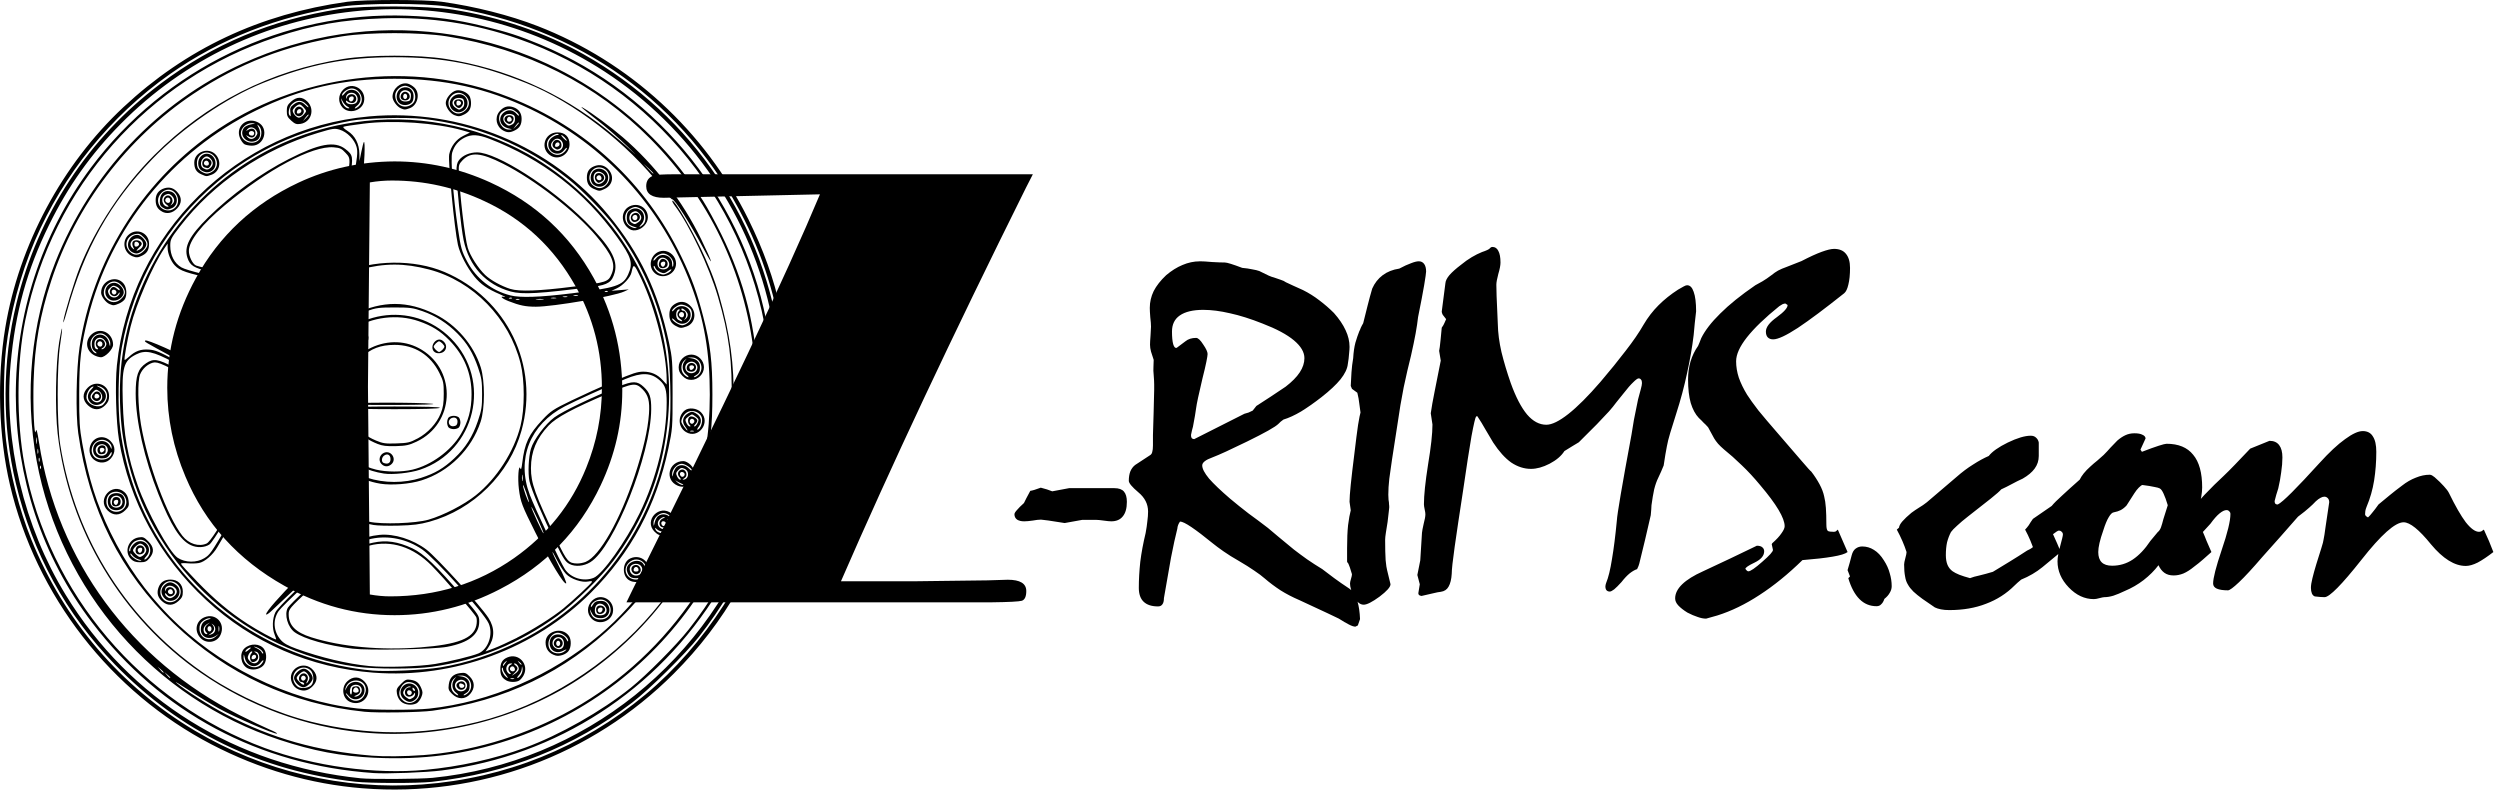 <?xml version="1.0" encoding="UTF-8" standalone="no"?>
<!-- Created with Inkscape (http://www.inkscape.org/) -->

<svg
   width="98.732mm"
   height="31.182mm"
   viewBox="0 0 98.732 31.182"
   version="1.1"
   id="svg254"
   inkscape:export-filename="logoJPGsquare.jpg"
   inkscape:export-xdpi="417.06366"
   inkscape:export-ydpi="417.06366"
   xmlns:inkscape="http://www.inkscape.org/namespaces/inkscape"
   xmlns:sodipodi="http://sodipodi.sourceforge.net/DTD/sodipodi-0.dtd"
   xmlns="http://www.w3.org/2000/svg"
   xmlns:svg="http://www.w3.org/2000/svg">
  <sodipodi:namedview
     id="namedview256"
     pagecolor="#ffffff"
     bordercolor="#000000"
     borderopacity="0.25"
     inkscape:showpageshadow="2"
     inkscape:pageopacity="0.0"
     inkscape:pagecheckerboard="0"
     inkscape:deskcolor="#d1d1d1"
     inkscape:document-units="mm"
     showgrid="false" />
  <defs
     id="defs251">
    <rect
       x="395.506"
       y="1.28"
       width="1300.433"
       height="395.506"
       id="rect427" />
  </defs>
  <g
     inkscape:label="Layer 1"
     inkscape:groupmode="layer"
     id="layer1"
     transform="translate(-112.669,-93.564)">
    <path
       style="display:inline;fill:#000000;stroke-width:0.053"
       d="m 126.987,124.696 c -2.061,-0.165 -4.074,-0.75 -5.965,-1.733 -3.982,-2.071 -6.933,-5.87 -7.958,-10.242 -0.449,-1.913 -0.518,-4.221 -0.186,-6.218 0.542,-3.265 2.246,-6.446 4.664,-8.705 2.473,-2.31 5.383,-3.681 8.842,-4.164 0.668,-0.093 3.064,-0.093 3.732,0 1.313,0.184 2.679,0.53 3.784,0.959 3.627,1.409 6.606,4.143 8.329,7.64 1.183,2.402 1.659,4.608 1.59,7.359 -0.033,1.323 -0.151,2.22 -0.434,3.327 -0.725,2.83 -2.077,5.217 -4.106,7.248 -3.238,3.242 -7.719,4.894 -12.29,4.529 z m 2.365,-0.151 c 3.274,-0.241 6.292,-1.458 8.807,-3.551 2.351,-1.957 4.214,-4.856 4.992,-7.77 0.994,-3.724 0.614,-7.588 -1.08,-10.973 -2.304,-4.605 -6.566,-7.658 -11.772,-8.433 -0.888,-0.132 -3.2,-0.132 -4.1,9.02e-4 -2.528,0.373 -4.857,1.286 -6.825,2.676 -2.351,1.661 -4.206,3.951 -5.331,6.581 -0.566,1.325 -0.977,2.869 -1.139,4.284 -0.106,0.929 -0.106,2.651 9.6e-4,3.574 0.15,1.297 0.519,2.748 1.003,3.942 1.293,3.19 3.525,5.798 6.458,7.545 2.703,1.609 5.855,2.355 8.986,2.124 z m -2.654,-0.109 c -3.749,-0.431 -6.91,-1.973 -9.49,-4.628 -1.934,-1.991 -3.251,-4.4 -3.913,-7.155 -0.55,-2.293 -0.542,-4.784 0.024,-7.112 0.852,-3.503 2.834,-6.524 5.692,-8.672 2.084,-1.567 4.387,-2.529 7.056,-2.946 0.946,-0.148 3.491,-0.135 4.494,0.023 1.829,0.289 3.632,0.904 5.151,1.759 4.346,2.445 7.182,6.685 7.813,11.682 0.099,0.78 0.084,2.9 -0.024,3.687 -0.394,2.851 -1.474,5.405 -3.229,7.637 -0.527,0.671 -1.961,2.085 -2.63,2.595 -2.328,1.774 -4.92,2.8 -7.921,3.135 -0.56,0.062 -2.461,0.059 -3.022,-0.005 z m 3.056,-0.153 c 5.959,-0.592 11.046,-4.664 12.924,-10.346 0.553,-1.673 0.755,-2.953 0.755,-4.789 0,-1.338 -0.05,-1.874 -0.285,-3.048 -0.79,-3.956 -3.198,-7.496 -6.605,-9.712 -6.061,-3.941 -14.025,-3.078 -19.107,2.07 -1.178,1.194 -2.081,2.466 -2.829,3.988 -0.874,1.779 -1.333,3.437 -1.519,5.492 -0.278,3.076 0.519,6.415 2.18,9.127 2.527,4.127 6.72,6.734 11.641,7.236 0.429,0.044 2.345,0.031 2.846,-0.018 z m -2.32,-0.188 c -4.536,-0.312 -8.419,-2.386 -11.127,-5.942 -4.001,-5.254 -4.02,-12.646 -0.048,-17.967 2.929,-3.923 7.624,-6.179 12.489,-6.001 1.129,0.041 1.935,0.15 2.97,0.402 1.011,0.246 1.446,0.387 2.298,0.741 4.723,1.965 8.172,6.316 8.997,11.349 0.194,1.181 0.246,2.672 0.137,3.863 -0.204,2.217 -0.952,4.482 -2.102,6.36 -2.408,3.934 -6.377,6.509 -10.932,7.092 -0.619,0.079 -2.162,0.138 -2.68,0.103 z m 2.024,-0.127 c 1.363,-0.126 2.718,-0.426 3.942,-0.873 1.354,-0.494 3.019,-1.437 4.178,-2.366 0.625,-0.501 1.797,-1.68 2.291,-2.306 1.736,-2.198 2.832,-4.821 3.15,-7.539 0.101,-0.861 0.1,-2.621 -0.001,-3.489 -0.658,-5.624 -4.52,-10.431 -9.881,-12.299 -1.738,-0.606 -3.476,-0.869 -5.335,-0.808 -1.595,0.052 -2.768,0.258 -4.236,0.745 -5.062,1.677 -8.816,5.914 -9.897,11.172 -0.348,1.692 -0.36,3.985 -0.029,5.728 0.965,5.084 4.605,9.372 9.484,11.172 1.962,0.724 4.337,1.048 6.333,0.863 z m -1.997,-0.478 c -1.345,-0.064 -2.416,-0.267 -3.756,-0.71 -4.955,-1.64 -8.639,-5.877 -9.592,-11.033 -0.482,-2.611 -0.218,-5.409 0.741,-7.829 1.391,-3.512 4.024,-6.303 7.403,-7.848 2.474,-1.131 5.186,-1.542 7.864,-1.192 4.233,0.554 7.987,2.963 10.318,6.622 0.166,0.26 0.487,0.851 0.715,1.314 0.924,1.879 1.382,3.718 1.453,5.834 0.101,3.024 -0.684,5.855 -2.316,8.352 -1.781,2.725 -4.441,4.774 -7.514,5.786 -1.743,0.574 -3.41,0.795 -5.316,0.703 z m 1.892,-0.102 c 1.884,-0.141 3.799,-0.696 5.545,-1.606 3.986,-2.078 6.804,-6.038 7.493,-10.532 0.13,-0.851 0.16,-2.803 0.057,-3.694 -0.38,-3.268 -1.77,-6.158 -4.088,-8.502 -2.143,-2.167 -4.918,-3.565 -8.047,-4.055 -1.076,-0.168 -3.045,-0.169 -4.113,-0.002 -2.212,0.347 -4.113,1.081 -5.901,2.278 -2.62,1.754 -4.624,4.389 -5.603,7.367 -0.45,1.369 -0.656,2.537 -0.7,3.98 -0.03,0.993 0.026,2.268 0.088,1.969 0.024,-0.118 0.056,-0.006 0.126,0.447 0.725,4.658 3.618,8.595 7.91,10.764 0.452,0.228 0.985,0.483 1.183,0.566 0.199,0.083 0.336,0.159 0.304,0.169 -0.097,0.032 -1.679,-0.653 -2.295,-0.994 -0.318,-0.176 -0.862,-0.508 -1.209,-0.737 -0.347,-0.23 -0.56,-0.356 -0.473,-0.28 0.318,0.276 1.331,0.922 1.971,1.255 1.817,0.947 3.583,1.446 5.755,1.626 0.48,0.04 1.307,0.031 1.997,-0.021 z m -2.365,-0.897 c -2.243,-0.212 -4.492,-1.041 -6.386,-2.354 -3.13,-2.169 -5.217,-5.655 -5.656,-9.446 -0.108,-0.936 -0.079,-2.772 0.058,-3.608 0.051,-0.312 0.103,-0.557 0.115,-0.545 0.012,0.012 -0.02,0.291 -0.072,0.619 -0.133,0.842 -0.133,3.132 -0.001,3.961 0.602,3.783 2.713,7.075 5.883,9.173 1.182,0.783 2.702,1.452 4.045,1.781 2.225,0.546 4.33,0.548 6.542,0.007 2.609,-0.638 5.156,-2.232 6.94,-4.344 1.475,-1.745 2.43,-3.763 2.909,-6.144 0.082,-0.405 0.15,-0.686 0.152,-0.625 0.008,0.207 -0.15,0.989 -0.336,1.676 -0.845,3.111 -2.745,5.766 -5.441,7.606 -2.512,1.714 -5.699,2.531 -8.751,2.242 z m 0.079,-0.818 c -2.879,-0.294 -5.459,-1.488 -7.532,-3.484 -2.103,-2.025 -3.346,-4.501 -3.776,-7.518 -0.107,-0.75 -0.08,-2.531 0.052,-3.393 0.516,-3.387 2.398,-6.442 5.185,-8.415 3.39,-2.401 7.942,-2.966 11.778,-1.462 3.032,1.189 5.392,3.375 6.807,6.306 0.413,0.855 0.617,1.415 0.862,2.368 0.279,1.084 0.361,1.779 0.361,3.072 0,1.294 -0.078,1.958 -0.36,3.058 -0.252,0.983 -0.451,1.524 -0.894,2.435 -0.662,1.36 -1.455,2.452 -2.557,3.522 -1.999,1.942 -4.395,3.089 -7.246,3.471 -0.499,0.067 -2.175,0.092 -2.681,0.04 z m 2.564,-0.125 c 2.41,-0.262 4.802,-1.297 6.716,-2.907 1.559,-1.311 2.903,-3.236 3.618,-5.18 0.515,-1.4 0.734,-2.689 0.736,-4.314 0.001,-1.659 -0.219,-2.947 -0.742,-4.336 -1.155,-3.07 -3.411,-5.537 -6.347,-6.942 -1.713,-0.82 -3.397,-1.195 -5.363,-1.195 -2.02,0 -3.678,0.38 -5.466,1.252 -3.32,1.62 -5.753,4.622 -6.643,8.199 -0.276,1.11 -0.341,1.674 -0.343,2.996 -0.002,1.093 0.014,1.353 0.12,1.945 0.25,1.403 0.56,2.386 1.111,3.521 1.218,2.512 3.163,4.472 5.682,5.726 1.3,0.647 2.724,1.078 4.067,1.229 0.6,0.068 2.252,0.071 2.853,0.006 z m -1.118,-0.273 c -0.082,-0.071 -0.149,-0.197 -0.167,-0.314 -0.028,-0.175 -0.011,-0.216 0.161,-0.388 0.169,-0.169 0.215,-0.188 0.379,-0.162 0.231,0.037 0.331,0.117 0.423,0.338 0.061,0.145 0.06,0.198 -0.003,0.351 -0.041,0.099 -0.123,0.205 -0.181,0.237 -0.179,0.096 -0.463,0.068 -0.611,-0.061 z m 0.542,-0.018 c 0.35,-0.245 0.175,-0.757 -0.259,-0.757 -0.262,0 -0.463,0.433 -0.297,0.64 0.16,0.201 0.373,0.245 0.557,0.116 z m -0.431,-0.077 c -0.169,-0.133 -0.185,-0.371 -0.033,-0.522 0.221,-0.221 0.596,-0.056 0.596,0.263 0,0.118 -0.039,0.205 -0.12,0.271 -0.155,0.126 -0.272,0.122 -0.443,-0.012 z m 0.338,-0.051 c 0.056,-0.03 0.101,-0.095 0.1,-0.145 -0.001,-0.084 -0.005,-0.084 -0.055,0.002 -0.029,0.051 -0.11,0.092 -0.179,0.092 -0.235,0 -0.217,-0.361 0.019,-0.372 0.059,-0.003 0.064,-0.013 0.017,-0.032 -0.09,-0.036 -0.273,0.132 -0.273,0.251 0,0.052 0.053,0.131 0.117,0.176 0.139,0.097 0.127,0.096 0.255,0.027 z m -0.03,-0.212 c 0,-0.041 -0.041,-0.082 -0.092,-0.091 -0.091,-0.018 -0.128,0.094 -0.056,0.166 0.055,0.055 0.148,0.008 0.148,-0.075 z m 0.088,-0.165 c -0.038,-0.038 -0.062,-0.041 -0.062,-0.008 0,0.07 0.062,0.132 0.097,0.097 0.015,-0.015 -9e-4,-0.055 -0.035,-0.089 z m -2.514,0.537 c -0.312,-0.126 -0.38,-0.57 -0.123,-0.816 0.221,-0.212 0.493,-0.203 0.694,0.023 0.368,0.412 -0.056,1.001 -0.571,0.793 z m 0.503,-0.191 c 0.06,-0.076 0.109,-0.206 0.109,-0.289 0,-0.467 -0.699,-0.507 -0.809,-0.045 -0.023,0.096 -0.011,0.086 0.047,-0.038 0.166,-0.36 0.709,-0.285 0.709,0.099 0,0.337 -0.42,0.485 -0.627,0.221 -0.06,-0.076 -0.109,-0.119 -0.109,-0.095 0,0.024 0.051,0.098 0.114,0.165 0.162,0.172 0.423,0.164 0.565,-0.017 z m -0.131,-0.102 c 0.159,-0.159 0.067,-0.39 -0.154,-0.39 -0.061,0 -0.139,0.028 -0.173,0.063 -0.07,0.07 -0.086,0.285 -0.024,0.323 0.022,0.013 0.04,-0.05 0.039,-0.141 -1.5e-4,-0.141 0.021,-0.168 0.14,-0.182 0.103,-0.012 0.149,0.012 0.174,0.091 0.042,0.131 -2.5e-4,0.207 -0.149,0.267 -0.084,0.034 -0.091,0.046 -0.025,0.049 0.049,0.002 0.125,-0.034 0.171,-0.079 z m -0.061,-0.107 c 0.049,-0.049 -0.018,-0.179 -0.093,-0.179 -0.075,0 -0.142,0.129 -0.093,0.179 0.017,0.017 0.059,0.031 0.093,0.031 0.034,0 0.075,-0.014 0.093,-0.031 z m 3.707,0.081 c -0.141,-0.141 -0.157,-0.186 -0.131,-0.376 0.037,-0.273 0.174,-0.41 0.447,-0.447 0.189,-0.025 0.235,-0.01 0.376,0.131 0.208,0.208 0.217,0.461 0.024,0.69 -0.192,0.228 -0.488,0.229 -0.716,0.001 z m 0.149,-0.054 c -0.165,-0.13 -0.186,-0.378 -0.046,-0.544 0.092,-0.109 0.092,-0.109 -0.026,-0.009 -0.152,0.129 -0.159,0.411 -0.012,0.557 0.058,0.058 0.132,0.105 0.165,0.105 0.033,0 -0.003,-0.049 -0.079,-0.109 z m 0.492,0.004 c 0.245,-0.245 0.055,-0.692 -0.286,-0.675 l -0.161,0.008 0.158,0.023 c 0.218,0.032 0.342,0.158 0.341,0.351 -9.7e-4,0.188 -0.037,0.253 -0.183,0.336 -0.058,0.033 -0.076,0.06 -0.039,0.061 0.036,6.5e-4 0.113,-0.046 0.171,-0.104 z m -0.107,-0.129 c 0.164,-0.198 -0.047,-0.463 -0.283,-0.356 -0.233,0.106 -0.154,0.432 0.105,0.432 0.063,0 0.143,-0.034 0.177,-0.076 z m -0.3,-0.038 c -0.096,-0.096 -0.08,-0.19 0.043,-0.256 0.138,-0.074 0.271,0.023 0.249,0.181 -0.018,0.127 -0.195,0.172 -0.292,0.075 z m 0.25,-0.104 c 0,-0.06 -0.151,-0.122 -0.193,-0.08 -0.017,0.017 -0.017,0.067 2.4e-4,0.111 0.032,0.083 0.192,0.058 0.192,-0.03 z m -6.559,0.137 c -0.113,-0.048 -0.2,-0.138 -0.25,-0.259 -0.22,-0.526 0.475,-0.93 0.844,-0.491 0.174,0.206 0.169,0.421 -0.014,0.615 -0.179,0.19 -0.356,0.231 -0.58,0.136 z m 0.513,-0.158 c 0.128,-0.128 0.101,-0.49 -0.044,-0.608 -0.326,-0.264 -0.8,0.085 -0.639,0.472 0.035,0.083 0.114,0.177 0.177,0.209 0.14,0.07 0.401,0.033 0.507,-0.073 z m -0.552,-0.048 c -0.071,-0.071 -0.129,-0.178 -0.129,-0.239 0,-0.15 0.229,-0.368 0.388,-0.368 0.146,0 0.348,0.219 0.348,0.377 0,0.134 -0.23,0.358 -0.368,0.358 -0.06,0 -0.168,-0.058 -0.239,-0.129 z m 0.265,-0.029 c -0.018,-0.029 -0.064,-0.053 -0.102,-0.053 -0.112,0 -0.133,-0.195 -0.031,-0.287 0.168,-0.152 0.37,0.049 0.255,0.254 -0.027,0.048 -0.036,0.086 -0.021,0.086 0.015,0 0.053,-0.049 0.085,-0.109 0.045,-0.085 0.04,-0.137 -0.026,-0.237 -0.046,-0.07 -0.119,-0.128 -0.161,-0.128 -0.088,0 -0.288,0.183 -0.288,0.263 0,0.07 0.195,0.263 0.266,0.263 0.031,0 0.041,-0.024 0.023,-0.053 z m 0.055,-0.162 c 0.054,-0.088 -0.068,-0.188 -0.14,-0.116 -0.061,0.061 -0.023,0.173 0.058,0.173 0.025,0 0.062,-0.026 0.082,-0.057 z m 7.934,0.046 c -0.17,-0.097 -0.233,-0.212 -0.235,-0.426 -0.002,-0.265 0.075,-0.397 0.283,-0.484 0.442,-0.185 0.86,0.276 0.639,0.703 -0.046,0.089 -0.13,0.187 -0.185,0.217 -0.132,0.071 -0.37,0.066 -0.502,-0.009 z m 0.302,-0.076 c -0.036,-0.015 -0.095,-0.015 -0.131,0 -0.036,0.015 -0.006,0.026 0.066,0.026 0.072,0 0.102,-0.012 0.066,-0.026 z m -0.325,-0.156 c -0.06,-0.076 -0.109,-0.175 -0.109,-0.219 0,-0.044 -0.014,-0.067 -0.031,-0.049 -0.044,0.044 0.024,0.234 0.117,0.328 0.127,0.127 0.141,0.091 0.023,-0.059 z m 0.603,0.01 c 0.046,-0.071 0.074,-0.183 0.061,-0.25 -0.022,-0.115 -0.024,-0.115 -0.03,0.013 -0.003,0.074 -0.055,0.186 -0.114,0.25 -0.059,0.063 -0.083,0.115 -0.054,0.115 0.029,0 0.091,-0.058 0.137,-0.128 z m -0.09,-0.209 c 0.02,-0.1 -0.08,-0.242 -0.168,-0.239 -0.033,6.5e-4 -0.018,0.033 0.033,0.071 0.122,0.093 0.116,0.162 -0.026,0.303 l -0.118,0.117 0.131,-0.082 c 0.072,-0.045 0.139,-0.122 0.149,-0.17 z m -0.349,0.117 c -0.091,-0.091 -0.077,-0.239 0.029,-0.301 0.086,-0.05 0.086,-0.054 0.002,-0.055 -0.131,-0.003 -0.217,0.182 -0.146,0.314 0.031,0.058 0.084,0.105 0.118,0.105 0.046,0 0.045,-0.016 -0.002,-0.063 z m 0.2,-0.118 c 0,-0.042 -0.026,-0.092 -0.057,-0.111 -0.074,-0.046 -0.176,0.055 -0.13,0.13 0.051,0.083 0.187,0.07 0.187,-0.019 z m -0.366,-0.266 c 0.071,-0.097 0.07,-0.1 -0.015,-0.033 -0.051,0.04 -0.092,0.097 -0.092,0.127 0,0.03 0.006,0.045 0.015,0.033 0.008,-0.012 0.05,-0.069 0.092,-0.127 z m 0.629,0.059 c 0,-0.011 -0.041,-0.052 -0.092,-0.092 -0.083,-0.065 -0.085,-0.064 -0.02,0.02 0.069,0.087 0.112,0.115 0.112,0.072 z m -5.834,0.335 c -2.517,-0.192 -4.801,-1.182 -6.629,-2.876 -1.835,-1.699 -3.03,-3.897 -3.437,-6.322 -0.116,-0.693 -0.159,-2.207 -0.082,-2.947 0.538,-5.204 4.743,-9.35 9.965,-9.825 3.602,-0.327 7.197,1.159 9.457,3.91 1.241,1.511 1.947,2.998 2.38,5.016 0.135,0.627 0.143,0.745 0.143,2.032 5.6e-4,1.336 -0.003,1.384 -0.166,2.155 -0.478,2.258 -1.473,4.11 -3.059,5.696 -2.221,2.221 -5.418,3.4 -8.571,3.16 z m 2.608,-0.207 c 1.069,-0.177 2.118,-0.524 3.151,-1.043 3.249,-1.629 5.483,-4.837 5.914,-8.493 0.081,-0.687 0.034,-2.481 -0.081,-3.108 -0.325,-1.764 -1.012,-3.343 -2.064,-4.746 -0.412,-0.549 -1.305,-1.466 -1.851,-1.9 -1.681,-1.338 -3.629,-2.143 -5.741,-2.375 -0.671,-0.074 -2.277,-0.03 -2.855,0.077 -2.048,0.379 -3.783,1.175 -5.256,2.41 -2.019,1.693 -3.311,3.931 -3.784,6.56 -0.139,0.772 -0.166,2.395 -0.054,3.237 0.21,1.578 0.722,3.029 1.531,4.336 1.822,2.945 4.924,4.846 8.43,5.167 0.537,0.049 2.043,-0.02 2.66,-0.123 z m -3.318,-0.033 c -4.298,-0.585 -7.921,-3.835 -8.985,-8.057 -0.22,-0.875 -0.297,-1.425 -0.329,-2.347 -0.061,-1.813 0.289,-3.455 1.089,-5.097 1.566,-3.218 4.611,-5.461 8.129,-5.989 2.372,-0.356 4.793,0.08 6.879,1.239 1.528,0.849 2.986,2.221 3.899,3.667 1.526,2.417 2.033,5.228 1.459,8.077 -0.307,1.52 -0.97,2.978 -1.962,4.315 -0.474,0.638 -1.551,1.698 -2.216,2.181 -1.521,1.103 -3.125,1.757 -4.947,2.016 -0.682,0.097 -2.295,0.095 -3.016,-0.003 z m 3.127,-0.104 c 0.559,-0.091 1.456,-0.309 1.715,-0.418 0.387,-0.162 0.591,-0.767 0.4,-1.188 -0.195,-0.432 -2.126,-2.576 -2.628,-2.92 -0.597,-0.408 -1.328,-0.562 -2,-0.419 -0.527,0.112 -0.859,0.275 -1.323,0.65 -0.55,0.445 -2.209,2.007 -2.345,2.209 -0.237,0.351 -0.201,0.808 0.089,1.139 0.115,0.131 0.28,0.223 0.615,0.345 0.964,0.349 2.027,0.601 2.883,0.684 0.627,0.061 1.98,0.018 2.594,-0.082 z m -3.258,-0.606 c -0.978,-0.119 -1.906,-0.381 -2.279,-0.643 -0.282,-0.197 -0.427,-0.704 -0.279,-0.97 0.079,-0.142 1.289,-1.282 1.953,-1.84 0.535,-0.45 0.84,-0.607 1.418,-0.733 0.513,-0.111 0.981,-0.043 1.552,0.226 0.45,0.213 0.93,0.672 2.015,1.929 0.599,0.694 0.622,0.73 0.622,0.961 0,0.513 -0.409,0.834 -1.27,0.998 -0.527,0.1 -3.096,0.15 -3.732,0.072 z m 2.681,-0.05 c 1.474,-0.114 2.093,-0.355 2.206,-0.861 0.025,-0.113 0.026,-0.257 0.001,-0.322 -0.053,-0.138 -1.245,-1.519 -1.77,-2.05 -0.727,-0.735 -1.593,-1.012 -2.459,-0.786 -0.613,0.16 -0.935,0.394 -2.328,1.7 -0.827,0.776 -0.854,0.807 -0.854,1.011 0,0.439 0.27,0.714 0.894,0.911 1.19,0.376 2.736,0.518 4.31,0.397 z m 3.811,-0.381 c 0.619,-0.311 1.413,-0.812 1.84,-1.161 0.36,-0.294 1.099,-0.982 1.123,-1.045 0.012,-0.031 -0.045,-0.037 -0.144,-0.015 -0.248,0.054 -0.689,-0.095 -0.883,-0.299 -0.091,-0.095 -0.249,-0.339 -0.351,-0.541 -0.103,-0.202 -0.188,-0.35 -0.189,-0.328 -0.002,0.022 0.129,0.303 0.29,0.623 0.161,0.321 0.277,0.598 0.258,0.617 -0.076,0.076 -0.638,-0.851 -1.212,-1.997 -0.54,-1.079 -0.59,-1.211 -0.656,-1.726 -0.053,-0.417 -0.012,-1.005 0.057,-0.814 0.026,0.072 0.049,0.008 0.075,-0.212 0.094,-0.789 0.257,-1.135 0.807,-1.718 0.321,-0.34 0.416,-0.403 1.139,-0.753 0.434,-0.21 1.189,-0.553 1.677,-0.762 0.735,-0.314 0.936,-0.379 1.164,-0.377 0.316,0.003 0.554,0.109 0.768,0.344 l 0.15,0.164 -3.8e-4,-0.183 c -0.002,-1.064 -0.444,-2.815 -1.008,-4.005 -0.283,-0.596 -0.302,-0.608 -0.381,-0.239 -0.043,0.201 -0.33,0.512 -0.581,0.628 l -0.211,0.098 0.342,-0.028 0.342,-0.028 -0.184,0.085 c -0.414,0.19 -2.793,0.599 -3.485,0.599 -0.406,-3.3e-4 -0.639,-0.048 -1.075,-0.219 -0.278,-0.109 -0.376,-0.213 -0.158,-0.166 0.065,0.014 -0.016,-0.032 -0.179,-0.102 -0.508,-0.218 -0.767,-0.397 -1.019,-0.706 -0.29,-0.355 -0.564,-0.886 -0.647,-1.25 -0.137,-0.603 -0.399,-3.314 -0.345,-3.574 0.066,-0.317 0.271,-0.588 0.552,-0.728 l 0.268,-0.134 -0.281,-0.081 c -1.053,-0.304 -2.746,-0.42 -3.926,-0.269 -0.386,0.049 -0.735,0.102 -0.776,0.118 -0.05,0.019 0.003,0.077 0.156,0.174 0.29,0.184 0.453,0.502 0.46,0.897 l 0.005,0.286 0.072,-0.361 c 0.039,-0.199 0.085,-0.374 0.1,-0.39 0.06,-0.06 0.025,0.902 -0.056,1.522 -0.253,1.953 -0.36,2.336 -0.839,2.986 -0.229,0.311 -0.447,0.459 -0.253,0.172 0.162,-0.24 0.388,-0.706 0.387,-0.796 -7.1e-4,-0.046 -0.055,0.046 -0.121,0.206 -0.43,1.045 -1.446,1.734 -2.556,1.733 -0.407,-4e-4 -0.898,-0.082 -2.42,-0.404 -1.152,-0.243 -1.409,-0.331 -1.614,-0.551 -0.153,-0.164 -0.278,-0.472 -0.278,-0.685 v -0.172 l -0.135,0.199 c -0.457,0.672 -1.109,2.184 -1.33,3.084 -0.126,0.511 -0.263,1.277 -0.235,1.31 0.011,0.012 0.084,-0.038 0.163,-0.112 0.253,-0.237 0.473,-0.318 0.799,-0.294 0.249,0.018 0.417,0.087 1.056,0.435 1.728,0.94 2.222,1.247 2.578,1.602 0.586,0.583 0.881,1.354 0.817,2.132 -0.053,0.636 -0.247,1.082 -1.113,2.549 -0.281,0.477 -0.569,0.966 -0.638,1.086 -0.175,0.304 -0.499,0.583 -0.726,0.625 -0.105,0.02 -0.307,0.025 -0.45,0.011 -0.143,-0.014 -0.26,-0.006 -0.26,0.018 0,0.024 0.287,0.34 0.639,0.703 0.69,0.714 1.285,1.213 1.989,1.669 0.392,0.254 1.055,0.617 1.126,0.617 0.014,0 -0.009,-0.082 -0.051,-0.182 -0.107,-0.256 -0.095,-0.639 0.028,-0.892 0.096,-0.197 1.266,-1.339 2.261,-2.207 0.579,-0.505 1.182,-0.782 1.847,-0.848 0.576,-0.058 1.326,0.178 1.858,0.583 0.41,0.312 2.132,2.209 2.447,2.696 0.256,0.395 0.251,0.802 -0.014,1.18 l -0.102,0.146 0.333,-0.125 c 0.183,-0.069 0.593,-0.256 0.911,-0.416 z m -9.907,-0.927 c 0,-0.228 2.287,-2.539 2.739,-2.768 0.314,-0.159 1.046,-0.407 1.085,-0.368 0.04,0.04 0.038,0.041 -0.409,0.254 -0.455,0.216 -0.877,0.562 -2.129,1.741 -0.491,0.463 -0.982,0.925 -1.091,1.026 -0.108,0.101 -0.197,0.153 -0.197,0.115 z m 4.253,-3.524 c -1.073,-0.197 -1.985,-0.649 -2.732,-1.354 -0.793,-0.748 -1.238,-1.513 -1.527,-2.623 -0.182,-0.701 -0.173,-1.741 0.023,-2.458 0.439,-1.61 1.491,-2.847 2.984,-3.51 1.209,-0.537 2.844,-0.556 4.042,-0.049 2.474,1.049 3.757,3.69 3.043,6.266 -0.474,1.711 -1.895,3.117 -3.636,3.598 -0.385,0.106 -0.637,0.138 -1.221,0.154 -0.405,0.011 -0.844,-3e-4 -0.977,-0.025 z m 2.159,-0.211 c 0.596,-0.174 1.395,-0.585 1.869,-0.963 0.822,-0.655 1.512,-1.726 1.767,-2.745 0.168,-0.67 0.168,-1.796 10e-4,-2.463 -0.448,-1.79 -1.874,-3.254 -3.614,-3.71 -0.983,-0.257 -1.746,-0.257 -2.729,7.1e-4 -2.371,0.622 -3.994,3.018 -3.718,5.488 0.248,2.217 1.838,3.959 4.086,4.473 0.492,0.113 1.833,0.066 2.339,-0.081 z m -1.901,-1.422 c -0.81,-0.128 -1.679,-0.637 -2.195,-1.286 -0.532,-0.669 -0.793,-1.4 -0.793,-2.22 0,-1.403 0.74,-2.601 1.971,-3.194 1.105,-0.532 2.09,-0.531 3.175,0.005 0.842,0.416 1.525,1.209 1.807,2.097 0.171,0.541 0.169,1.63 -0.005,2.155 -0.362,1.092 -1.243,1.967 -2.331,2.312 -0.459,0.146 -1.174,0.203 -1.629,0.132 z m 1.616,-0.233 c 0.54,-0.172 0.885,-0.375 1.302,-0.765 0.445,-0.416 0.726,-0.86 0.933,-1.471 0.15,-0.444 0.169,-0.563 0.168,-1.077 -0.001,-0.503 -0.022,-0.637 -0.159,-1.037 -0.199,-0.58 -0.431,-0.964 -0.819,-1.354 -0.402,-0.405 -0.859,-0.696 -1.376,-0.876 -0.377,-0.131 -0.491,-0.147 -1.104,-0.147 -0.609,0 -0.728,0.015 -1.092,0.143 -1.101,0.386 -1.984,1.333 -2.271,2.437 -0.105,0.405 -0.103,1.304 0.005,1.72 0.282,1.093 1.204,2.078 2.269,2.423 0.686,0.223 1.457,0.224 2.145,0.005 z m -1.476,-0.167 c -1.278,-0.197 -2.289,-1.102 -2.633,-2.358 -0.085,-0.308 -0.094,-1.159 -0.017,-1.498 0.03,-0.13 0.146,-0.426 0.258,-0.657 0.943,-1.94 3.527,-2.359 5.046,-0.819 1.63,1.651 0.969,4.443 -1.225,5.18 -0.387,0.13 -1.089,0.205 -1.429,0.152 z m 1.125,-0.153 c 0.744,-0.175 1.526,-0.747 1.912,-1.398 0.296,-0.498 0.425,-0.972 0.426,-1.57 0.003,-0.832 -0.289,-1.543 -0.878,-2.144 -0.362,-0.369 -0.685,-0.571 -1.208,-0.752 -0.837,-0.291 -1.848,-0.17 -2.591,0.312 -0.625,0.405 -1.129,1.09 -1.312,1.783 -0.097,0.366 -0.108,1.151 -0.021,1.511 0.255,1.063 1.186,2.001 2.239,2.256 0.409,0.099 1.018,0.1 1.432,0.002 z m -1.228,-0.232 c -0.122,-0.134 -0.07,-0.353 0.103,-0.432 0.28,-0.127 0.526,0.242 0.299,0.448 -0.128,0.116 -0.287,0.11 -0.401,-0.016 z m 0.366,-0.185 c 0,-0.174 -0.133,-0.24 -0.265,-0.13 -0.094,0.078 -0.1,0.242 -0.011,0.279 0.165,0.069 0.276,0.008 0.276,-0.149 z m -0.509,-0.599 c -0.378,-0.152 -0.591,-0.3 -0.877,-0.613 -0.896,-0.981 -0.575,-2.622 0.625,-3.189 0.665,-0.314 1.395,-0.284 1.995,0.084 1.402,0.86 1.287,2.92 -0.201,3.625 -0.3,0.142 -0.417,0.167 -0.823,0.179 -0.364,0.01 -0.53,-0.01 -0.719,-0.086 z m 1.577,-0.215 c 0.408,-0.219 0.754,-0.593 0.913,-0.99 0.095,-0.235 0.121,-0.402 0.121,-0.774 4.7e-4,-0.43 -0.015,-0.507 -0.172,-0.824 -0.352,-0.714 -0.989,-1.113 -1.773,-1.11 -0.55,0.002 -0.927,0.145 -1.313,0.497 -0.743,0.679 -0.872,1.759 -0.306,2.564 0.25,0.355 0.492,0.551 0.887,0.717 0.271,0.114 0.373,0.129 0.81,0.114 0.45,-0.015 0.532,-0.035 0.831,-0.195 z m -2.697,-1.211 c -0.021,-0.035 0.587,-0.053 1.787,-0.053 1.2,0 1.808,0.018 1.787,0.053 -0.021,0.033 -0.674,0.053 -1.787,0.053 -1.113,0 -1.766,-0.019 -1.787,-0.053 z m 0,-0.158 c 0.038,-0.061 2.746,-0.062 3.285,-0.002 0.204,0.023 -0.396,0.042 -1.488,0.046 -1.208,0.005 -1.819,-0.01 -1.797,-0.045 z m 3.926,0.936 c -0.035,-0.035 -0.063,-0.125 -0.063,-0.2 0,-0.075 0.028,-0.165 0.063,-0.2 0.035,-0.035 0.125,-0.063 0.2,-0.063 0.075,0 0.165,0.028 0.2,0.063 0.035,0.035 0.063,0.125 0.063,0.2 0,0.075 -0.028,0.165 -0.063,0.2 -0.035,0.035 -0.125,0.063 -0.2,0.063 -0.075,0 -0.165,-0.028 -0.2,-0.063 z m 0.347,-0.206 c 0.017,-0.145 -0.086,-0.224 -0.222,-0.172 -0.197,0.076 -0.14,0.35 0.068,0.326 0.105,-0.012 0.142,-0.049 0.154,-0.154 z m -5.131,-0.24 c -0.129,-0.052 -0.178,-0.282 -0.089,-0.418 0.147,-0.224 0.499,-0.127 0.499,0.137 0,0.216 -0.211,0.36 -0.411,0.281 z m 0.244,-0.115 c 0.039,-0.025 0.062,-0.101 0.053,-0.17 -0.024,-0.173 -0.282,-0.209 -0.333,-0.047 -0.06,0.188 0.114,0.323 0.28,0.217 z m 3.953,-2.447 c -0.179,-0.216 0.105,-0.583 0.334,-0.432 0.151,0.1 0.194,0.266 0.104,0.396 -0.091,0.13 -0.342,0.15 -0.437,0.035 z m 0.335,-0.059 c 0.045,-0.045 0.083,-0.103 0.083,-0.128 0,-0.025 -0.037,-0.082 -0.083,-0.128 -0.045,-0.045 -0.103,-0.083 -0.128,-0.083 -0.025,0 -0.082,0.037 -0.128,0.083 -0.045,0.045 -0.083,0.103 -0.083,0.128 0,0.025 0.037,0.082 0.083,0.128 0.045,0.045 0.103,0.083 0.128,0.083 0.025,0 0.082,-0.037 0.128,-0.083 z m -3.386,-0.285 c -0.058,-0.058 -0.105,-0.141 -0.105,-0.184 0,-0.112 0.191,-0.289 0.312,-0.289 0.24,0 0.353,0.326 0.17,0.491 -0.128,0.116 -0.249,0.11 -0.377,-0.018 z m 0.342,-0.184 c 0,-0.131 -0.021,-0.158 -0.126,-0.158 -0.168,0 -0.26,0.146 -0.165,0.261 0.039,0.047 0.121,0.079 0.181,0.07 0.083,-0.012 0.11,-0.053 0.11,-0.173 z m -4.97,2.395 c -0.427,-0.428 -0.573,-0.519 -2.599,-1.621 -1.196,-0.65 -1.161,-0.629 -1.118,-0.673 0.058,-0.058 1.235,0.465 2.239,0.993 1.086,0.572 1.455,0.863 1.803,1.422 0.265,0.425 0.193,0.399 -0.325,-0.121 z m 13.999,7.073 c 0.347,-0.145 1.256,-1.423 1.797,-2.528 0.678,-1.384 1.079,-3.018 1.079,-4.397 0,-0.502 -0.053,-0.671 -0.271,-0.868 -0.344,-0.312 -0.711,-0.327 -1.364,-0.054 -0.857,0.357 -1.915,0.834 -2.386,1.077 -1.378,0.709 -1.923,2.085 -1.385,3.494 0.213,0.558 1.212,2.675 1.388,2.94 0.232,0.35 0.746,0.502 1.143,0.336 z m -0.962,-0.544 c -0.157,-0.081 -0.236,-0.2 -0.534,-0.804 -0.509,-1.032 -0.979,-2.138 -1.048,-2.468 -0.065,-0.31 -0.036,-0.956 0.058,-1.275 0.106,-0.36 0.568,-0.979 0.93,-1.245 0.321,-0.236 1.472,-0.788 2.543,-1.219 0.556,-0.224 0.726,-0.221 0.982,0.018 0.239,0.223 0.299,0.403 0.296,0.882 -0.011,1.79 -1.474,5.465 -2.404,6.04 -0.258,0.16 -0.596,0.19 -0.822,0.073 z m 0.646,-0.087 c 0.548,-0.229 1.348,-1.639 1.93,-3.4 0.337,-1.02 0.517,-1.803 0.563,-2.445 0.035,-0.497 -0.029,-0.742 -0.251,-0.964 -0.272,-0.272 -0.365,-0.262 -1.345,0.156 -1.411,0.601 -2.063,0.952 -2.366,1.272 -0.483,0.511 -0.697,1.027 -0.699,1.679 -0.002,0.596 0.153,1.024 1.038,2.884 0.382,0.803 0.45,0.879 0.789,0.886 0.095,0.002 0.249,-0.028 0.342,-0.067 z m -15.063,-0.145 c 0.217,-0.134 0.252,-0.185 0.931,-1.334 0.864,-1.464 1.128,-2.02 1.2,-2.531 0.109,-0.774 -0.072,-1.437 -0.56,-2.056 -0.36,-0.456 -0.853,-0.776 -2.789,-1.813 -0.806,-0.432 -1.116,-0.496 -1.484,-0.308 -0.492,0.251 -0.561,0.494 -0.524,1.847 0.037,1.329 0.188,2.177 0.596,3.337 0.361,1.028 1.249,2.633 1.573,2.846 0.301,0.197 0.75,0.202 1.057,0.013 z m -0.538,-0.511 c -0.418,-0.195 -0.781,-0.766 -1.279,-2.014 -0.556,-1.391 -0.899,-2.908 -0.899,-3.975 0,-0.71 0.092,-0.979 0.412,-1.196 0.291,-0.198 0.473,-0.17 1.107,0.168 0.995,0.531 1.759,0.973 2.092,1.208 0.814,0.576 1.2,1.463 1.068,2.455 -0.039,0.294 -0.117,0.509 -0.355,0.981 -0.447,0.886 -1.271,2.255 -1.412,2.347 -0.195,0.128 -0.493,0.138 -0.733,0.026 z m 0.626,-0.067 c 0.276,-0.126 1.678,-2.671 1.777,-3.226 0.097,-0.543 0.025,-1.024 -0.223,-1.501 -0.304,-0.584 -0.676,-0.911 -1.682,-1.478 -1.525,-0.86 -1.804,-0.99 -1.997,-0.935 -0.214,0.061 -0.409,0.238 -0.502,0.457 -0.109,0.255 -0.092,1.254 0.034,1.994 0.26,1.533 1.046,3.643 1.634,4.387 0.253,0.32 0.648,0.445 0.959,0.303 z m 13.086,-0.931 c -0.135,-0.294 -0.254,-0.526 -0.264,-0.515 -0.011,0.01 0.092,0.259 0.227,0.552 0.135,0.294 0.254,0.525 0.264,0.515 0.009,-0.01 -0.092,-0.259 -0.227,-0.552 z m -0.468,-1.086 c -0.069,-0.202 -0.126,-0.327 -0.127,-0.278 -0.001,0.098 0.209,0.69 0.236,0.663 0.009,-0.009 -0.04,-0.182 -0.109,-0.385 z m -0.143,-0.67 c -0.012,-0.065 -0.023,-0.024 -0.024,0.091 -5.6e-4,0.116 0.009,0.169 0.023,0.119 0.012,-0.05 0.014,-0.145 0.001,-0.21 z m -0.129,-6.96 c -0.036,-0.015 -0.095,-0.015 -0.131,0 -0.036,0.015 -0.006,0.026 0.066,0.026 0.072,0 0.102,-0.012 0.066,-0.026 z m 0.947,-0.002 c -0.065,-0.013 -0.183,-0.013 -0.263,-7.1e-4 -0.08,0.012 -0.027,0.022 0.118,0.023 0.145,3.9e-4 0.21,-0.009 0.145,-0.022 z m -1.237,-0.047 c -0.018,-0.018 -0.063,-0.019 -0.101,-0.004 -0.042,0.017 -0.029,0.029 0.032,0.032 0.055,0.002 0.086,-0.01 0.069,-0.028 z m 1.736,-0.004 c -0.051,-0.013 -0.133,-0.013 -0.184,0 -0.051,0.013 -0.009,0.024 0.092,0.024 0.101,0 0.143,-0.011 0.092,-0.024 z m 0.591,-0.174 c 1.799,-0.222 2.062,-0.31 2.263,-0.752 0.202,-0.445 0.133,-0.677 -0.443,-1.481 -1.271,-1.775 -2.955,-3.073 -5.023,-3.869 -0.464,-0.179 -0.72,-0.191 -0.999,-0.049 -0.247,0.126 -0.403,0.316 -0.485,0.589 -0.071,0.238 0.041,1.754 0.219,2.949 0.124,0.835 0.153,0.939 0.376,1.358 0.358,0.672 0.962,1.143 1.708,1.333 0.384,0.098 1.166,0.072 2.384,-0.079 z m -2.381,-0.078 c -0.973,-0.267 -1.639,-0.995 -1.854,-2.023 -0.101,-0.483 -0.284,-2.211 -0.284,-2.687 -4.8e-4,-0.267 0.023,-0.378 0.103,-0.48 0.146,-0.185 0.422,-0.303 0.71,-0.303 0.778,0 2.92,1.364 4.287,2.731 0.973,0.972 1.284,1.514 1.152,2.005 -0.103,0.384 -0.266,0.494 -0.84,0.569 -2.123,0.276 -2.811,0.316 -3.274,0.189 z m 2.46,-0.188 c 1.354,-0.174 1.397,-0.188 1.532,-0.507 0.165,-0.39 0.021,-0.744 -0.608,-1.492 -0.825,-0.981 -2.441,-2.235 -3.686,-2.861 -0.877,-0.441 -1.271,-0.472 -1.6,-0.129 -0.134,0.14 -0.152,0.195 -0.143,0.434 0.036,0.906 0.238,2.628 0.354,3.018 0.094,0.316 0.413,0.814 0.69,1.077 0.214,0.203 0.637,0.437 0.992,0.548 0.35,0.11 1.143,0.081 2.47,-0.089 z m -0.222,0.39 c -0.036,-0.014 -0.107,-0.015 -0.158,-0.002 -0.051,0.013 -0.022,0.025 0.065,0.026 0.087,10e-4 0.128,-0.01 0.093,-0.024 z m 0.42,-0.053 c -0.036,-0.014 -0.107,-0.015 -0.158,-0.002 -0.051,0.013 -0.022,0.025 0.065,0.026 0.087,0.001 0.128,-0.01 0.093,-0.024 z m 0.392,-0.05 c -0.018,-0.018 -0.063,-0.019 -0.101,-0.004 -0.042,0.017 -0.029,0.029 0.032,0.032 0.055,0.002 0.086,-0.01 0.069,-0.028 z m 0.42,-0.053 c -0.018,-0.018 -0.063,-0.019 -0.101,-0.004 -0.042,0.017 -0.029,0.029 0.032,0.032 0.055,0.002 0.086,-0.01 0.069,-0.028 z m 0.368,-0.053 c -0.018,-0.018 -0.063,-0.019 -0.101,-0.004 -0.042,0.017 -0.029,0.029 0.032,0.032 0.055,0.002 0.086,-0.01 0.069,-0.028 z m -12.06,-0.376 c 0.493,-0.193 0.799,-0.434 1.115,-0.877 0.424,-0.595 0.486,-0.806 0.868,-2.978 0.193,-1.096 0.211,-1.267 0.156,-1.47 -0.078,-0.289 -0.376,-0.594 -0.667,-0.681 -0.202,-0.06 -0.268,-0.05 -0.865,0.129 -2.178,0.656 -4.115,1.972 -5.447,3.701 -0.356,0.462 -0.378,0.508 -0.378,0.759 0,0.373 0.163,0.689 0.439,0.849 0.216,0.125 1.262,0.379 2.478,0.601 0.318,0.058 0.637,0.117 0.71,0.131 0.072,0.014 0.368,0.019 0.657,0.011 0.44,-0.012 0.592,-0.041 0.935,-0.175 z m -1.569,0.003 c -0.512,-0.074 -1.268,-0.221 -2.118,-0.412 -0.596,-0.134 -0.752,-0.232 -0.853,-0.537 -0.144,-0.437 0.076,-0.866 0.825,-1.603 0.899,-0.885 2.079,-1.738 3.174,-2.295 1.204,-0.612 1.814,-0.723 2.232,-0.403 0.313,0.239 0.325,0.308 0.19,1.097 -0.193,1.124 -0.416,2.217 -0.509,2.489 -0.184,0.541 -0.706,1.173 -1.16,1.403 -0.541,0.274 -1.112,0.358 -1.782,0.261 z m 1.302,-0.174 c 0.424,-0.131 0.726,-0.322 1.012,-0.64 0.455,-0.506 0.612,-0.946 0.89,-2.487 0.287,-1.597 0.286,-1.557 0.072,-1.79 -0.159,-0.173 -0.217,-0.2 -0.475,-0.222 -0.833,-0.069 -2.621,0.884 -4.303,2.294 -0.91,0.762 -1.412,1.402 -1.412,1.798 0,0.22 0.148,0.521 0.284,0.577 0.209,0.086 2.215,0.505 2.843,0.594 0.251,0.035 0.763,-0.022 1.089,-0.123 z m 2.021,-1.905 c -0.014,-0.036 -0.027,-0.007 -0.027,0.066 0,0.072 0.012,0.102 0.027,0.066 0.014,-0.036 0.014,-0.095 0,-0.131 z m 0.053,-0.263 c -0.014,-0.036 -0.027,-0.007 -0.027,0.066 0,0.072 0.012,0.102 0.027,0.066 0.014,-0.036 0.014,-0.095 0,-0.131 z m 0.054,-0.207 c -0.017,-0.042 -0.029,-0.029 -0.032,0.032 -0.003,0.055 0.011,0.086 0.028,0.069 0.018,-0.018 0.019,-0.063 0.005,-0.101 z m 0.368,-2.05 c -0.017,-0.042 -0.029,-0.029 -0.032,0.032 -0.003,0.055 0.011,0.086 0.028,0.069 0.018,-0.018 0.019,-0.063 0.005,-0.101 z m -4.404,19.854 c -0.263,-0.148 -0.325,-0.587 -0.109,-0.782 0.23,-0.209 0.613,-0.194 0.77,0.03 0.127,0.182 0.105,0.525 -0.043,0.664 -0.158,0.149 -0.439,0.189 -0.618,0.088 z m 0.531,-0.134 c 0.058,-0.058 0.105,-0.132 0.105,-0.165 0,-0.033 -0.049,0.003 -0.109,0.079 -0.201,0.255 -0.547,0.156 -0.626,-0.179 -0.04,-0.169 -0.043,-0.172 -0.048,-0.034 -0.012,0.329 0.446,0.531 0.678,0.3 z m -0.108,-0.128 c 0.097,-0.117 0.048,-0.367 -0.076,-0.386 -0.096,-0.014 -0.097,-0.011 -0.012,0.042 0.177,0.11 0.09,0.367 -0.124,0.367 -0.102,0 -0.143,-0.233 -0.059,-0.329 0.053,-0.06 0.059,-0.092 0.019,-0.092 -0.034,0 -0.089,0.059 -0.122,0.131 -0.049,0.108 -0.043,0.149 0.036,0.237 0.112,0.124 0.251,0.136 0.339,0.03 z m -0.076,-0.188 c 0,-0.113 -0.153,-0.096 -0.175,0.019 -0.014,0.07 0.008,0.092 0.078,0.078 0.053,-0.01 0.097,-0.054 0.097,-0.097 z m 0.207,-0.258 c -0.056,-0.054 -0.161,-0.112 -0.234,-0.129 -0.093,-0.022 -0.081,-0.008 0.041,0.048 0.095,0.044 0.187,0.115 0.204,0.159 0.017,0.044 0.044,0.067 0.061,0.05 0.017,-0.017 -0.016,-0.074 -0.072,-0.128 z m -0.415,-0.097 c -0.032,-0.034 -0.181,0.055 -0.208,0.125 -0.022,0.058 0.002,0.053 0.096,-0.017 0.069,-0.051 0.119,-0.1 0.112,-0.108 z m 12.034,0.307 c -0.257,-0.074 -0.394,-0.253 -0.394,-0.514 0,-0.207 0.124,-0.364 0.345,-0.437 0.219,-0.072 0.452,-6.4e-4 0.577,0.178 0.103,0.148 0.095,0.454 -0.017,0.599 -0.103,0.134 -0.354,0.22 -0.511,0.175 z m 0.394,-0.194 c 0.062,-0.061 0.042,-0.059 -0.095,0.009 -0.324,0.161 -0.603,-0.07 -0.514,-0.425 0.071,-0.284 0.507,-0.299 0.646,-0.024 0.045,0.09 0.066,0.103 0.067,0.042 0.001,-0.119 -0.246,-0.306 -0.403,-0.306 -0.278,0 -0.47,0.373 -0.329,0.637 0.11,0.206 0.449,0.242 0.627,0.067 z m -0.077,-0.184 c 0.043,-0.134 -0.012,-0.293 -0.116,-0.332 -0.138,-0.053 -0.277,0.021 -0.314,0.166 -0.066,0.263 0.349,0.423 0.43,0.166 z m -0.316,0.04 c -0.108,-0.079 -0.091,-0.236 0.033,-0.314 0.064,-0.04 0.11,-0.036 0.171,0.014 0.191,0.158 -0.005,0.446 -0.204,0.3 z m 0.182,-0.139 c 0,-0.058 -0.035,-0.105 -0.079,-0.105 -0.044,0 -0.079,0.047 -0.079,0.105 0,0.058 0.035,0.105 0.079,0.105 0.044,0 0.079,-0.047 0.079,-0.105 z M 120.597,118.769 c -0.269,-0.269 -0.197,-0.683 0.144,-0.826 0.447,-0.187 0.843,0.242 0.638,0.692 -0.139,0.304 -0.543,0.373 -0.782,0.134 z m 0.59,-0.061 0.124,-0.109 -0.13,0.083 c -0.272,0.174 -0.58,0.04 -0.58,-0.252 0,-0.216 0.089,-0.338 0.289,-0.398 0.119,-0.035 0.13,-0.048 0.046,-0.051 -0.061,-0.003 -0.173,0.044 -0.25,0.104 -0.107,0.084 -0.139,0.155 -0.139,0.312 0,0.358 0.377,0.541 0.638,0.311 z m -0.018,-0.269 c 0.009,-0.078 -0.022,-0.159 -0.079,-0.202 -0.081,-0.061 -0.085,-0.061 -0.029,0.002 0.099,0.111 0.079,0.241 -0.053,0.334 l -0.118,0.084 0.131,-0.044 c 0.085,-0.028 0.137,-0.09 0.147,-0.174 z m -0.347,0.105 c -0.097,-0.097 -0.075,-0.23 0.055,-0.329 0.118,-0.089 0.118,-0.089 -0.012,-0.013 -0.137,0.079 -0.187,0.2 -0.137,0.329 0.016,0.042 0.058,0.076 0.094,0.076 0.05,0 0.051,-0.014 0.002,-0.063 z m 0.499,-0.239 c -0.014,-0.051 -0.024,-0.009 -0.024,0.092 0,0.101 0.011,0.143 0.024,0.092 0.014,-0.051 0.014,-0.133 0,-0.184 z m -0.299,0.092 c 0,-0.058 -0.035,-0.105 -0.079,-0.105 -0.044,0 -0.079,0.047 -0.079,0.105 0,0.058 0.035,0.105 0.079,0.105 0.044,0 0.079,-0.047 0.079,-0.105 z m 15.013,-0.401 c -0.199,-0.199 -0.193,-0.499 0.015,-0.706 0.349,-0.349 0.927,-0.016 0.82,0.473 -0.08,0.363 -0.568,0.5 -0.835,0.233 z m 0.648,-0.082 c 0.23,-0.247 0.046,-0.673 -0.291,-0.673 -0.183,0 -0.392,0.148 -0.389,0.276 5.6e-4,0.036 0.028,0.018 0.061,-0.039 0.084,-0.147 0.149,-0.182 0.342,-0.183 0.114,-6.2e-4 0.194,0.036 0.25,0.116 0.18,0.257 0.041,0.567 -0.255,0.566 -0.206,-6.5e-4 -0.294,-0.057 -0.381,-0.244 -0.062,-0.133 -0.066,-0.135 -0.038,-0.018 0.053,0.217 0.175,0.315 0.394,0.315 0.138,0 0.233,-0.036 0.307,-0.115 z m -0.104,-0.121 c 0.165,-0.199 -0.143,-0.507 -0.342,-0.342 -0.095,0.079 -0.104,0.348 -0.012,0.385 0.131,0.053 0.291,0.033 0.354,-0.043 z m -0.347,-0.05 c -0.056,-0.146 0.003,-0.266 0.133,-0.266 0.166,0 0.26,0.146 0.166,0.258 -0.086,0.104 -0.26,0.108 -0.299,0.007 z m 0.233,-0.099 c 0.009,-0.051 -0.017,-0.088 -0.063,-0.088 -0.098,0 -0.157,0.086 -0.11,0.16 0.048,0.077 0.152,0.033 0.173,-0.073 z m -17.358,-0.305 c -0.196,-0.155 -0.257,-0.334 -0.185,-0.552 0.074,-0.224 0.232,-0.334 0.479,-0.334 0.293,0 0.488,0.189 0.488,0.473 0,0.183 -0.029,0.247 -0.17,0.373 -0.205,0.183 -0.414,0.197 -0.612,0.04 z m 0.577,-0.122 c 0.232,-0.232 0.115,-0.608 -0.214,-0.691 -0.286,-0.072 -0.559,0.281 -0.44,0.568 0.116,0.28 0.437,0.34 0.655,0.123 z m -0.553,-0.066 c -0.131,-0.166 -0.108,-0.36 0.06,-0.502 0.143,-0.121 0.262,-0.116 0.432,0.017 0.265,0.209 0.115,0.627 -0.226,0.627 -0.105,0 -0.19,-0.045 -0.266,-0.142 z m 0.429,-0.05 c 0.133,-0.12 0.12,-0.263 -0.032,-0.362 -0.151,-0.099 -0.349,-0.027 -0.339,0.123 0.005,0.081 0.008,0.081 0.029,0.003 0.034,-0.127 0.208,-0.153 0.305,-0.047 0.099,0.11 0.059,0.248 -0.086,0.294 -0.069,0.022 -0.129,-8e-5 -0.177,-0.064 -0.04,-0.053 -0.074,-0.072 -0.075,-0.042 -0.003,0.079 0.111,0.181 0.202,0.181 0.043,0 0.121,-0.039 0.173,-0.087 z m -0.061,-0.146 c 0,-0.042 -0.026,-0.092 -0.057,-0.111 -0.074,-0.046 -0.176,0.055 -0.13,0.13 0.051,0.083 0.187,0.07 0.187,-0.019 z m 18.047,-0.459 c -0.326,-0.158 -0.316,-0.728 0.015,-0.879 0.422,-0.192 0.842,0.174 0.698,0.61 -0.091,0.276 -0.433,0.405 -0.713,0.269 z m 0.555,-0.182 c 0.326,-0.414 -0.23,-0.894 -0.603,-0.521 -0.258,0.258 -0.08,0.659 0.291,0.659 0.156,0 0.228,-0.032 0.312,-0.138 z m -0.598,-0.031 c -0.045,-0.064 -0.082,-0.171 -0.082,-0.237 0,-0.299 0.483,-0.457 0.654,-0.213 0.187,0.267 0.035,0.566 -0.286,0.566 -0.152,0 -0.225,-0.03 -0.286,-0.117 z m 0.497,-0.095 c 0.115,-0.216 -0.071,-0.418 -0.314,-0.341 -0.247,0.079 -0.163,0.448 0.102,0.448 0.101,0 0.174,-0.037 0.211,-0.107 z m -0.371,-0.054 c -0.069,-0.13 0.012,-0.259 0.164,-0.259 0.134,0 0.233,0.193 0.15,0.292 -0.091,0.109 -0.247,0.093 -0.314,-0.033 z m 0.255,-0.089 c -0.009,-0.051 -0.052,-0.092 -0.095,-0.092 -0.043,0 -0.085,0.041 -0.095,0.092 -0.012,0.065 0.016,0.092 0.095,0.092 0.079,0 0.107,-0.027 0.095,-0.092 z m -20.044,-0.405 c -0.282,-0.282 -0.103,-0.787 0.303,-0.852 0.174,-0.028 0.217,-0.01 0.381,0.154 0.229,0.229 0.244,0.433 0.049,0.665 -0.114,0.136 -0.173,0.162 -0.37,0.162 -0.179,0 -0.265,-0.031 -0.363,-0.129 z m 0.307,0.018 c -0.093,-0.027 -0.205,-0.101 -0.25,-0.165 -0.045,-0.064 -0.081,-0.089 -0.081,-0.056 0,0.093 0.264,0.279 0.388,0.274 0.079,-0.003 0.062,-0.019 -0.057,-0.053 z m 0.376,-0.111 c 0.121,-0.173 0.102,-0.394 -0.047,-0.543 -0.141,-0.141 -0.27,-0.16 -0.469,-0.07 -0.131,0.06 -0.286,0.335 -0.223,0.398 0.018,0.018 0.033,-0.007 0.033,-0.057 0,-0.05 0.058,-0.148 0.129,-0.219 0.347,-0.347 0.829,0.127 0.493,0.485 -0.063,0.067 -0.088,0.122 -0.056,0.122 0.032,0 0.096,-0.053 0.141,-0.117 z m -0.172,-0.075 c 0.053,-0.048 0.096,-0.129 0.096,-0.18 0,-0.112 -0.136,-0.258 -0.24,-0.258 -0.086,0 -0.285,0.184 -0.285,0.263 0,0.073 0.197,0.263 0.272,0.263 0.034,0 0.105,-0.039 0.158,-0.087 z m -0.289,-0.053 c -0.08,-0.08 -0.032,-0.274 0.076,-0.308 0.148,-0.047 0.279,0.085 0.233,0.233 -0.034,0.108 -0.229,0.155 -0.308,0.076 z m 0.21,-0.099 c 0.04,-0.103 -0.008,-0.151 -0.11,-0.111 -0.046,0.018 -0.067,0.065 -0.049,0.112 0.04,0.104 0.119,0.104 0.159,-2.3e-4 z m 20.249,-0.756 c -0.448,-0.448 0.197,-1.118 0.683,-0.709 0.136,0.114 0.162,0.173 0.162,0.37 0,0.317 -0.169,0.492 -0.475,0.492 -0.169,0 -0.25,-0.034 -0.37,-0.154 z m 0.648,-0.046 c 0.051,-0.044 0.092,-0.1 0.092,-0.124 0,-0.024 -0.047,0.003 -0.105,0.061 -0.129,0.129 -0.403,0.138 -0.537,0.016 -0.089,-0.08 -0.095,-0.081 -0.065,-0.003 0.07,0.183 0.428,0.212 0.615,0.05 z m -0.129,-0.126 c 0.074,-0.074 0.084,-0.286 0.016,-0.328 -0.026,-0.016 -0.044,0.048 -0.039,0.141 0.006,0.136 -0.014,0.174 -0.102,0.186 -0.239,0.034 -0.284,-0.265 -0.054,-0.358 0.077,-0.031 0.085,-0.046 0.027,-0.048 -0.046,-0.002 -0.127,0.044 -0.179,0.102 -0.194,0.214 0.127,0.509 0.331,0.305 z m -0.378,-0.447 c 0.155,-0.114 0.37,-0.083 0.49,0.07 0.06,0.076 0.109,0.119 0.109,0.095 0,-0.106 -0.239,-0.286 -0.379,-0.286 -0.2,0 -0.411,0.211 -0.404,0.405 0.006,0.137 0.008,0.135 0.048,-0.035 0.024,-0.1 0.085,-0.212 0.136,-0.25 z m 0.31,0.296 c 0,-0.041 -0.041,-0.082 -0.092,-0.091 -0.091,-0.017 -0.128,0.094 -0.056,0.166 0.055,0.055 0.148,0.008 0.148,-0.075 z m -22.053,-0.518 c -0.444,-0.444 0.186,-1.135 0.661,-0.727 0.093,0.08 0.147,0.191 0.167,0.339 0.026,0.196 0.011,0.239 -0.131,0.381 -0.219,0.219 -0.483,0.221 -0.698,0.007 z m 0.625,-0.059 c 0.253,-0.236 0.064,-0.681 -0.288,-0.681 -0.232,0 -0.385,0.157 -0.385,0.394 0,0.355 0.412,0.531 0.673,0.287 z m -0.534,-0.042 c -0.116,-0.128 -0.111,-0.392 0.009,-0.5 0.128,-0.115 0.392,-0.111 0.5,0.009 0.116,0.128 0.111,0.392 -0.009,0.5 -0.128,0.115 -0.392,0.111 -0.5,-0.009 z m 0.428,-0.072 c 0.147,-0.147 0.036,-0.41 -0.173,-0.41 -0.141,0 -0.237,0.096 -0.237,0.237 0,0.141 0.096,0.237 0.237,0.237 0.061,0 0.139,-0.028 0.173,-0.063 z m -0.333,-0.045 c -0.019,-0.031 -0.02,-0.113 -0.002,-0.184 0.023,-0.091 0.069,-0.128 0.157,-0.128 0.137,0 0.208,0.119 0.16,0.27 -0.034,0.106 -0.257,0.136 -0.315,0.042 z m 0.22,-0.078 c 0.04,-0.103 -0.008,-0.151 -0.11,-0.111 -0.046,0.018 -0.067,0.065 -0.049,0.112 0.04,0.104 0.119,0.104 0.159,-2.4e-4 z m 22.109,-0.682 c -0.538,-0.226 -0.363,-0.971 0.227,-0.971 0.077,0 0.198,0.065 0.287,0.154 0.394,0.394 -0.006,1.031 -0.514,0.818 z m 0.143,-0.084 c -0.072,-0.029 -0.167,-0.08 -0.213,-0.115 -0.045,-0.035 -0.027,-0.01 0.041,0.055 0.068,0.065 0.164,0.117 0.213,0.115 0.059,-0.002 0.045,-0.021 -0.041,-0.055 z m 0.341,-0.099 c 0.134,-0.148 0.077,-0.162 -0.064,-0.015 -0.064,0.067 -0.097,0.121 -0.074,0.121 0.023,0 0.086,-0.047 0.138,-0.105 z m -0.414,-0.15 c -0.097,-0.107 -0.07,-0.245 0.056,-0.294 0.19,-0.073 0.311,0.231 0.134,0.334 -0.051,0.029 -0.076,0.054 -0.057,0.055 0.233,0.011 0.286,-0.33 0.068,-0.429 -0.114,-0.052 -0.15,-0.045 -0.246,0.051 -0.096,0.096 -0.104,0.132 -0.051,0.246 0.034,0.073 0.089,0.134 0.123,0.134 0.038,0 0.028,-0.038 -0.026,-0.098 z m -0.106,-0.412 c 0.144,-0.105 0.328,-0.081 0.47,0.061 0.071,0.071 0.129,0.108 0.129,0.083 0,-0.084 -0.275,-0.264 -0.404,-0.264 -0.177,0 -0.386,0.223 -0.379,0.405 0.006,0.137 0.008,0.135 0.048,-0.035 0.024,-0.1 0.085,-0.212 0.136,-0.25 z m 0.31,0.296 c 0,-0.041 -0.041,-0.082 -0.092,-0.091 -0.091,-0.017 -0.128,0.094 -0.056,0.166 0.055,0.055 0.148,0.008 0.148,-0.075 z m -23.327,-0.577 c -0.179,-0.141 -0.229,-0.407 -0.116,-0.624 0.155,-0.3 0.527,-0.355 0.768,-0.113 0.201,0.201 0.208,0.457 0.018,0.683 -0.167,0.199 -0.456,0.222 -0.67,0.054 z m 0.584,-0.08 c 0.064,-0.045 0.116,-0.122 0.115,-0.171 -0.001,-0.075 -0.011,-0.072 -0.061,0.016 -0.082,0.145 -0.149,0.182 -0.327,0.183 -0.203,0.001 -0.346,-0.136 -0.346,-0.332 0,-0.418 0.552,-0.488 0.699,-0.088 0.023,0.062 0.03,0.06 0.033,-0.013 0.006,-0.145 -0.188,-0.302 -0.374,-0.302 -0.353,0 -0.55,0.439 -0.306,0.683 0.127,0.127 0.402,0.138 0.566,0.023 z m -0.096,-0.152 c 0.164,-0.198 -0.047,-0.463 -0.283,-0.356 -0.233,0.106 -0.154,0.432 0.105,0.432 0.063,0 0.143,-0.034 0.177,-0.076 z m -0.339,-0.081 c -0.045,-0.141 0.062,-0.273 0.205,-0.253 0.083,0.012 0.11,0.053 0.11,0.173 0,0.132 -0.023,0.16 -0.14,0.174 -0.104,0.012 -0.149,-0.012 -0.175,-0.095 z m 0.259,-0.112 c -0.045,-0.072 -0.18,-0.055 -0.18,0.024 0,0.039 0.016,0.086 0.035,0.105 0.048,0.048 0.181,-0.07 0.146,-0.128 z m 22.966,-0.67 c -0.304,-0.189 -0.328,-0.614 -0.048,-0.847 0.159,-0.132 0.48,-0.099 0.644,0.066 0.408,0.408 -0.109,1.085 -0.597,0.781 z m 0.308,-0.042 c -0.036,-0.015 -0.095,-0.015 -0.131,0 -0.036,0.015 -0.006,0.026 0.066,0.026 0.072,0 0.102,-0.012 0.066,-0.026 z m -0.337,-0.176 c -0.143,-0.194 -0.093,-0.4 0.127,-0.524 0.129,-0.072 0.159,-0.072 0.288,0 0.22,0.123 0.271,0.33 0.129,0.522 -0.072,0.098 -0.088,0.146 -0.041,0.128 0.111,-0.043 0.2,-0.301 0.159,-0.464 -0.052,-0.206 -0.328,-0.332 -0.538,-0.245 -0.147,0.061 -0.273,0.243 -0.273,0.394 0,0.068 0.195,0.346 0.242,0.346 0.012,0 -0.028,-0.071 -0.093,-0.158 z m 0.177,-0.063 c -0.089,-0.089 -0.078,-0.288 0.018,-0.325 0.095,-0.037 0.287,0.07 0.287,0.16 0,0.034 -0.037,0.1 -0.083,0.145 -0.045,0.045 -0.057,0.083 -0.025,0.083 0.032,0 0.086,-0.062 0.12,-0.138 0.055,-0.121 0.048,-0.149 -0.059,-0.237 -0.067,-0.054 -0.141,-0.099 -0.163,-0.099 -0.023,0 -0.096,0.044 -0.163,0.099 -0.108,0.087 -0.115,0.115 -0.059,0.237 0.035,0.076 0.091,0.138 0.127,0.138 0.05,0 0.05,-0.014 0.001,-0.063 z m 0.176,-0.099 c 0.054,-0.088 -0.068,-0.188 -0.14,-0.116 -0.061,0.061 -0.023,0.173 0.059,0.173 0.025,0 0.062,-0.026 0.082,-0.057 z m -23.938,-0.674 c -0.223,-0.208 -0.227,-0.476 -0.009,-0.693 0.325,-0.325 0.845,-0.122 0.845,0.331 0,0.159 -0.036,0.243 -0.154,0.361 -0.209,0.209 -0.459,0.209 -0.682,0.001 z m 0.544,0.015 c 0.047,-0.018 0.12,-0.101 0.163,-0.183 0.132,-0.255 0.003,-0.518 -0.292,-0.594 -0.094,-0.024 -0.081,-0.008 0.049,0.059 0.107,0.055 0.2,0.154 0.23,0.243 0.108,0.328 -0.345,0.598 -0.591,0.352 -0.145,-0.145 -0.137,-0.347 0.021,-0.505 0.071,-0.071 0.112,-0.129 0.092,-0.128 -0.121,0.003 -0.274,0.236 -0.274,0.419 0,0.244 0.343,0.436 0.602,0.336 z m -0.026,-0.201 c 0.09,-0.108 0.048,-0.293 -0.086,-0.382 -0.103,-0.068 -0.125,-0.065 -0.223,0.033 -0.13,0.13 -0.138,0.23 -0.026,0.342 0.103,0.103 0.253,0.106 0.335,0.007 z m -0.302,-0.04 c -0.085,-0.085 -0.08,-0.147 0.022,-0.26 0.111,-0.123 0.282,-0.041 0.282,0.135 0,0.169 -0.185,0.245 -0.305,0.125 z m 0.23,-0.1 c 0.04,-0.064 -0.078,-0.161 -0.146,-0.119 -0.023,0.014 -0.042,0.06 -0.042,0.102 0,0.089 0.135,0.102 0.188,0.017 z m 23.039,-0.831 c -0.114,-0.114 -0.154,-0.203 -0.154,-0.346 0,-0.267 0.232,-0.499 0.499,-0.499 0.267,0 0.499,0.232 0.499,0.499 0,0.267 -0.232,0.499 -0.499,0.499 -0.142,0 -0.232,-0.04 -0.346,-0.154 z m 0.143,-0.06 c -0.165,-0.13 -0.186,-0.378 -0.046,-0.544 0.092,-0.109 0.092,-0.109 -0.026,-0.009 -0.152,0.129 -0.159,0.411 -0.012,0.557 0.058,0.058 0.132,0.105 0.165,0.105 0.033,0 -0.002,-0.049 -0.079,-0.109 z m 0.492,0.004 c 0.245,-0.245 0.055,-0.692 -0.286,-0.675 l -0.161,0.008 0.158,0.023 c 0.218,0.032 0.342,0.158 0.341,0.351 -5.6e-4,0.188 -0.037,0.253 -0.183,0.336 -0.058,0.033 -0.076,0.06 -0.039,0.061 0.036,9.6e-4 0.113,-0.046 0.171,-0.104 z m -0.107,-0.129 c 0.164,-0.198 -0.047,-0.463 -0.283,-0.356 -0.233,0.106 -0.154,0.432 0.105,0.432 0.063,0 0.143,-0.034 0.177,-0.076 z m -0.3,-0.011 c -0.089,-0.036 -0.083,-0.201 0.011,-0.278 0.114,-0.095 0.292,-0.017 0.292,0.127 0,0.152 -0.134,0.219 -0.302,0.151 z m 0.22,-0.181 c -0.045,-0.072 -0.18,-0.055 -0.18,0.024 0,0.039 0.016,0.086 0.035,0.105 0.048,0.048 0.181,-0.07 0.146,-0.128 z m -23.687,-0.444 c -0.333,-0.18 -0.374,-0.592 -0.085,-0.836 0.343,-0.289 0.833,-0.04 0.833,0.422 0,0.179 -0.31,0.497 -0.481,0.495 -0.068,-0.001 -0.188,-0.037 -0.267,-0.08 z m 0.024,-0.157 c -0.087,-0.061 -0.117,-0.135 -0.117,-0.286 0,-0.464 0.575,-0.506 0.682,-0.05 0.04,0.169 0.043,0.172 0.048,0.035 0.006,-0.182 -0.203,-0.405 -0.379,-0.405 -0.215,0 -0.404,0.19 -0.404,0.407 0,0.185 0.118,0.381 0.23,0.381 0.031,0 0.003,-0.037 -0.061,-0.082 z m 0.104,-0.139 c -0.102,-0.102 -0.076,-0.294 0.044,-0.332 0.215,-0.068 0.362,0.226 0.168,0.338 -0.051,0.029 -0.067,0.054 -0.037,0.055 0.082,0.002 0.181,-0.113 0.181,-0.211 0,-0.048 -0.048,-0.129 -0.105,-0.182 -0.152,-0.138 -0.368,-0.036 -0.368,0.174 0,0.158 0.035,0.22 0.124,0.22 0.033,0 0.029,-0.025 -0.009,-0.063 z m 0.2,-0.147 c 0,-0.109 -0.127,-0.145 -0.184,-0.053 -0.044,0.071 0.015,0.158 0.108,0.158 0.042,0 0.076,-0.047 0.076,-0.105 z m 22.641,-0.713 c -0.176,-0.096 -0.251,-0.228 -0.251,-0.444 0,-0.222 0.077,-0.351 0.268,-0.45 0.212,-0.109 0.43,-0.058 0.598,0.142 0.225,0.267 0.128,0.664 -0.189,0.775 -0.211,0.074 -0.251,0.071 -0.426,-0.024 z m 0.514,-0.152 c 0.126,-0.126 0.162,-0.302 0.096,-0.473 -0.048,-0.125 -0.321,-0.25 -0.456,-0.209 -0.137,0.042 -0.3,0.176 -0.3,0.247 0,0.028 0.041,0.001 0.092,-0.059 0.22,-0.26 0.644,-0.124 0.644,0.206 0,0.332 -0.368,0.474 -0.607,0.235 -0.071,-0.071 -0.129,-0.108 -0.129,-0.083 0,0.084 0.275,0.264 0.404,0.264 0.07,0 0.185,-0.058 0.256,-0.129 z m -0.331,-0.117 c -0.13,-0.091 -0.153,-0.224 -0.055,-0.322 0.042,-0.042 0.044,-0.063 0.006,-0.063 -0.138,0 -0.162,0.339 -0.029,0.416 0.146,0.085 0.209,0.06 0.079,-0.031 z m 0.292,-0.19 c -0.017,-0.114 -0.252,-0.301 -0.252,-0.201 0,0.032 0.034,0.059 0.075,0.059 0.108,0 0.156,0.199 0.074,0.305 -0.064,0.081 -0.061,0.083 0.024,0.015 0.052,-0.041 0.087,-0.121 0.079,-0.178 z m -0.147,0.016 c 0,-0.109 -0.127,-0.145 -0.184,-0.053 -0.044,0.071 0.015,0.158 0.108,0.158 0.042,0 0.076,-0.047 0.076,-0.105 z m -22.685,-0.419 c -0.154,-0.062 -0.336,-0.307 -0.336,-0.452 0,-0.48 0.604,-0.72 0.891,-0.354 0.117,0.149 0.141,0.434 0.051,0.603 -0.031,0.058 -0.137,0.14 -0.235,0.181 -0.201,0.084 -0.217,0.085 -0.371,0.023 z m 0.492,-0.242 c 0.154,-0.172 0.149,-0.292 -0.018,-0.49 -0.172,-0.204 -0.392,-0.216 -0.576,-0.033 -0.141,0.141 -0.17,0.377 -0.063,0.511 0.184,0.231 0.457,0.236 0.657,0.012 z m -0.443,0.083 c -0.36,-0.143 -0.251,-0.682 0.137,-0.682 0.167,0 0.372,0.204 0.372,0.369 0,0.219 -0.293,0.399 -0.509,0.313 z m 0.288,-0.167 c 0.035,-0.035 0.062,-0.088 0.061,-0.118 -8.3e-4,-0.03 -0.026,-0.014 -0.055,0.037 -0.119,0.204 -0.424,0.041 -0.313,-0.167 0.07,-0.131 0.146,-0.137 0.274,-0.021 0.059,0.054 0.096,0.063 0.096,0.025 0,-0.034 -0.06,-0.089 -0.134,-0.123 -0.114,-0.052 -0.15,-0.045 -0.246,0.051 -0.096,0.096 -0.104,0.132 -0.051,0.246 0.066,0.145 0.257,0.181 0.368,0.07 z m -0.068,-0.151 c 0,-0.041 -0.041,-0.082 -0.092,-0.091 -0.091,-0.018 -0.128,0.094 -0.056,0.166 0.055,0.055 0.148,0.008 0.148,-0.075 z m 21.241,-0.766 c -0.308,-0.308 -0.076,-0.86 0.361,-0.86 0.267,0 0.499,0.232 0.499,0.499 0,0.437 -0.552,0.669 -0.86,0.361 z m 0.513,0.026 c 0.072,-0.033 0.143,-0.092 0.159,-0.132 0.017,-0.043 -0.034,-0.027 -0.125,0.041 -0.135,0.1 -0.171,0.106 -0.312,0.047 -0.087,-0.036 -0.174,-0.112 -0.192,-0.169 -0.018,-0.057 -0.044,-0.092 -0.059,-0.078 -0.048,0.048 0.095,0.251 0.21,0.297 0.155,0.062 0.169,0.062 0.32,-0.007 z m 0.031,-0.229 c 0.165,-0.199 -0.143,-0.507 -0.342,-0.342 -0.094,0.078 -0.102,0.27 -0.015,0.357 0.087,0.087 0.279,0.079 0.357,-0.015 z m -0.343,-0.03 c -0.062,-0.1 0.025,-0.312 0.128,-0.312 0.135,0 0.231,0.131 0.19,0.26 -0.037,0.115 -0.257,0.151 -0.318,0.052 z m 0.22,-0.078 c 0.04,-0.103 -0.008,-0.151 -0.11,-0.111 -0.046,0.018 -0.067,0.065 -0.049,0.112 0.04,0.104 0.119,0.104 0.159,-2.4e-4 z m 0.334,-0.053 c 0,-0.181 -0.22,-0.392 -0.408,-0.392 -0.151,0 -0.38,0.164 -0.38,0.272 0,0.032 0.049,-0.005 0.109,-0.081 0.201,-0.255 0.627,-0.117 0.627,0.203 0,0.072 0.012,0.131 0.026,0.131 0.014,0 0.026,-0.06 0.026,-0.134 z m -21.365,-0.284 c -0.334,-0.137 -0.424,-0.576 -0.17,-0.829 0.313,-0.313 0.827,-0.106 0.827,0.334 0,0.239 -0.072,0.368 -0.262,0.466 -0.17,0.088 -0.24,0.093 -0.395,0.03 z m 0.451,-0.209 c 0.196,-0.196 0.194,-0.339 -0.006,-0.54 -0.134,-0.134 -0.187,-0.154 -0.328,-0.127 -0.344,0.067 -0.468,0.448 -0.224,0.692 0.174,0.174 0.369,0.165 0.558,-0.025 z m -0.53,-0.004 c -0.216,-0.216 -0.037,-0.631 0.272,-0.631 0.134,0 0.358,0.23 0.358,0.368 0,0.152 -0.23,0.368 -0.392,0.368 -0.074,0 -0.181,-0.047 -0.239,-0.105 z m 0.365,-0.051 c 0.127,-0.068 0.172,-0.197 0.109,-0.314 -0.07,-0.131 -0.236,-0.164 -0.366,-0.073 -0.131,0.092 -0.14,0.241 -0.021,0.34 0.079,0.065 0.082,0.061 0.026,-0.042 -0.034,-0.063 -0.047,-0.152 -0.029,-0.197 0.04,-0.104 0.25,-0.108 0.334,-0.006 0.051,0.062 0.038,0.102 -0.07,0.21 -0.142,0.142 -0.138,0.165 0.017,0.083 z m -0.024,-0.212 c 0,-0.043 -0.041,-0.085 -0.092,-0.095 -0.065,-0.012 -0.092,0.016 -0.092,0.095 0,0.079 0.028,0.108 0.092,0.095 0.051,-0.01 0.092,-0.052 0.092,-0.095 z m 19.394,-0.584 c -0.405,-0.231 -0.376,-0.798 0.047,-0.938 0.493,-0.163 0.866,0.404 0.518,0.786 -0.161,0.177 -0.406,0.243 -0.565,0.152 z m 0.167,-0.1 c -0.231,-0.069 -0.299,-0.154 -0.299,-0.37 0,-0.148 0.031,-0.222 0.117,-0.283 0.253,-0.177 0.566,-0.019 0.566,0.286 0,0.088 -0.047,0.204 -0.105,0.263 -0.126,0.126 -0.075,0.142 0.061,0.018 0.152,-0.137 0.129,-0.458 -0.043,-0.592 -0.076,-0.06 -0.191,-0.109 -0.256,-0.109 -0.065,0 -0.18,0.049 -0.256,0.109 -0.196,0.154 -0.196,0.469 0,0.623 0.076,0.06 0.189,0.107 0.25,0.104 0.089,-0.004 0.081,-0.013 -0.037,-0.049 z m 0.162,-0.186 c 0.145,-0.102 0.149,-0.24 0.011,-0.365 -0.087,-0.079 -0.128,-0.085 -0.237,-0.036 -0.16,0.073 -0.184,0.341 -0.039,0.426 0.122,0.071 0.128,0.07 0.264,-0.025 z m -0.245,-0.038 c -0.093,-0.093 -0.069,-0.239 0.05,-0.303 0.136,-0.073 0.272,0.023 0.249,0.175 -0.019,0.127 -0.215,0.21 -0.298,0.127 z m 0.204,-0.143 c 0,-0.058 -0.034,-0.105 -0.076,-0.105 -0.093,0 -0.152,0.086 -0.108,0.158 0.057,0.092 0.184,0.056 0.184,-0.053 z m -18.775,-0.237 c -0.179,-0.1 -0.251,-0.231 -0.251,-0.457 0,-0.229 0.115,-0.387 0.334,-0.459 0.218,-0.072 0.398,-0.012 0.552,0.185 0.154,0.196 0.143,0.408 -0.033,0.601 -0.173,0.19 -0.406,0.241 -0.603,0.131 z m 0.551,-0.189 c 0.202,-0.243 0.011,-0.677 -0.297,-0.677 -0.203,0 -0.405,0.205 -0.411,0.416 -0.011,0.376 0.467,0.552 0.708,0.261 z m -0.53,0.027 c -0.097,-0.068 -0.117,-0.124 -0.104,-0.301 0.02,-0.271 0.207,-0.406 0.445,-0.323 0.275,0.097 0.303,0.527 0.043,0.645 -0.179,0.081 -0.241,0.078 -0.384,-0.022 z m 0.162,-0.109 c -0.133,-0.093 -0.154,-0.238 -0.046,-0.327 0.165,-0.137 0.37,0.125 0.234,0.299 -0.063,0.081 -0.061,0.082 0.022,0.017 0.122,-0.095 0.116,-0.231 -0.014,-0.349 -0.087,-0.079 -0.128,-0.085 -0.237,-0.036 -0.227,0.104 -0.144,0.484 0.105,0.478 0.029,-6.2e-4 -6.5e-4,-0.038 -0.066,-0.084 z m 0.145,-0.175 c 0,-0.109 -0.127,-0.145 -0.184,-0.053 -0.044,0.071 0.015,0.158 0.108,0.158 0.042,0 0.076,-0.047 0.076,-0.105 z m 16.731,-0.445 c -0.195,-0.085 -0.28,-0.221 -0.28,-0.449 0,-0.229 0.085,-0.365 0.28,-0.446 0.226,-0.094 0.431,-0.045 0.588,0.141 0.218,0.26 0.145,0.605 -0.16,0.749 -0.205,0.097 -0.215,0.097 -0.427,0.005 z m 0.484,-0.158 c 0.24,-0.24 0.121,-0.625 -0.213,-0.69 -0.388,-0.075 -0.621,0.463 -0.307,0.71 0.184,0.145 0.363,0.138 0.521,-0.02 z m -0.49,-0.005 c -0.173,-0.121 -0.164,-0.463 0.014,-0.58 0.238,-0.156 0.552,0.013 0.552,0.297 0,0.302 -0.315,0.459 -0.566,0.282 z m 0.365,-0.11 c 0.133,-0.12 0.12,-0.263 -0.032,-0.362 -0.177,-0.116 -0.345,-0.025 -0.345,0.186 0,0.234 0.206,0.331 0.377,0.177 z m -0.261,-0.029 c -0.097,-0.097 -0.076,-0.289 0.035,-0.318 0.232,-0.061 0.375,0.216 0.169,0.327 -0.127,0.068 -0.127,0.068 -0.203,-0.009 z m 0.2,-0.118 c 0,-0.042 -0.026,-0.092 -0.057,-0.111 -0.074,-0.046 -0.176,0.055 -0.13,0.13 0.052,0.083 0.187,0.07 0.187,-0.019 z m -15.803,-0.159 c -0.199,-0.087 -0.28,-0.221 -0.28,-0.465 0,-0.433 0.58,-0.632 0.863,-0.296 0.228,0.271 0.134,0.667 -0.186,0.779 -0.203,0.071 -0.191,0.071 -0.397,-0.018 z m 0.475,-0.137 c 0.186,-0.146 0.19,-0.422 0.009,-0.603 -0.258,-0.258 -0.659,-0.08 -0.659,0.291 0,0.156 0.032,0.228 0.139,0.312 0.076,0.06 0.191,0.109 0.256,0.109 0.065,0 0.18,-0.049 0.256,-0.109 z m -0.481,-0.025 c -0.153,-0.107 -0.159,-0.402 -0.012,-0.549 0.227,-0.227 0.578,-0.054 0.578,0.286 0,0.197 -0.146,0.345 -0.342,0.345 -0.059,0 -0.161,-0.037 -0.225,-0.082 z m 0.379,-0.106 c 0.106,-0.106 0.105,-0.226 -0.005,-0.347 -0.107,-0.118 -0.195,-0.122 -0.303,-0.013 -0.11,0.11 -0.105,0.32 0.009,0.386 0.13,0.076 0.203,0.069 0.298,-0.026 z m -0.246,-0.006 c -0.112,-0.029 -0.123,-0.241 -0.017,-0.329 0.099,-0.082 0.292,0.015 0.292,0.146 0,0.091 -0.098,0.225 -0.155,0.213 -0.016,-0.003 -0.07,-0.017 -0.121,-0.03 z m 0.171,-0.145 c 0,-0.103 -0.102,-0.159 -0.168,-0.092 -0.03,0.03 -0.038,0.08 -0.019,0.111 0.051,0.083 0.187,0.07 0.187,-0.019 z m 13.513,-0.31 c -0.457,-0.263 -0.274,-0.928 0.255,-0.928 0.295,0 0.475,0.177 0.475,0.468 0,0.387 -0.409,0.645 -0.73,0.46 z m 0.51,-0.142 c 0.063,-0.059 0.115,-0.133 0.115,-0.165 0,-0.032 -0.049,0.005 -0.109,0.081 -0.073,0.093 -0.159,0.138 -0.263,0.138 -0.341,0 -0.491,-0.418 -0.226,-0.627 0.076,-0.06 0.175,-0.109 0.219,-0.109 0.044,0 0.067,-0.014 0.05,-0.031 -0.051,-0.051 -0.245,0.031 -0.356,0.15 -0.331,0.356 0.214,0.894 0.57,0.562 z m -0.098,-0.126 c 0.19,-0.229 -0.105,-0.553 -0.314,-0.344 -0.125,0.125 -0.132,0.226 -0.021,0.337 0.103,0.103 0.253,0.106 0.335,0.007 z m -0.273,-0.034 c -0.19,-0.111 -0.02,-0.413 0.174,-0.309 0.122,0.066 0.135,0.289 0.018,0.334 -0.099,0.038 -0.08,0.041 -0.193,-0.025 z m 0.197,-0.154 c 0,-0.113 -0.153,-0.096 -0.175,0.019 -0.014,0.07 0.008,0.092 0.078,0.078 0.053,-0.01 0.097,-0.054 0.097,-0.097 z m 0.211,-0.262 c -0.052,-0.058 -0.115,-0.105 -0.138,-0.105 -0.024,0 0.009,0.054 0.074,0.121 0.141,0.147 0.198,0.133 0.064,-0.015 z m -12.659,0.256 c -0.053,-0.031 -0.131,-0.139 -0.173,-0.239 -0.191,-0.457 0.264,-0.855 0.712,-0.623 0.441,0.228 0.258,0.925 -0.242,0.921 -0.11,-9.03e-4 -0.243,-0.027 -0.296,-0.058 z m 0.548,-0.144 c 0.15,-0.122 0.167,-0.436 0.03,-0.573 -0.087,-0.087 -0.087,-0.083 -0.008,0.076 0.097,0.195 0.06,0.416 -0.081,0.491 -0.354,0.189 -0.734,-0.185 -0.506,-0.497 0.038,-0.053 0.163,-0.114 0.276,-0.135 0.205,-0.039 0.205,-0.04 0.033,-0.046 -0.212,-0.007 -0.431,0.19 -0.431,0.388 0,0.319 0.431,0.504 0.688,0.296 z m -0.087,-0.175 c 0.069,-0.099 0.07,-0.132 0.011,-0.223 -0.092,-0.14 -0.259,-0.163 -0.353,-0.049 -0.068,0.082 -0.065,0.084 0.037,0.021 0.151,-0.094 0.283,-0.033 0.283,0.131 0,0.164 -0.132,0.225 -0.283,0.131 -0.101,-0.063 -0.105,-0.061 -0.039,0.018 0.1,0.121 0.248,0.109 0.345,-0.029 z m -0.075,-0.124 c 0,-0.042 -0.047,-0.076 -0.105,-0.076 -0.115,0 -0.145,0.134 -0.039,0.172 0.089,0.032 0.145,-0.005 0.145,-0.097 z m 9.834,-0.097 c -0.269,-0.149 -0.344,-0.5 -0.157,-0.738 0.155,-0.196 0.334,-0.257 0.552,-0.185 0.219,0.072 0.334,0.231 0.334,0.459 0,0.231 -0.074,0.36 -0.262,0.457 -0.186,0.096 -0.303,0.098 -0.468,0.006 z m 0.207,-0.085 c -0.338,-0.079 -0.434,-0.426 -0.176,-0.629 0.166,-0.131 0.36,-0.108 0.502,0.06 0.051,0.06 0.092,0.086 0.092,0.058 0,-0.071 -0.163,-0.205 -0.3,-0.247 -0.135,-0.041 -0.408,0.084 -0.456,0.209 -0.107,0.28 0.097,0.607 0.372,0.597 0.137,-0.005 0.135,-0.008 -0.035,-0.048 z m 0.415,-0.229 c -0.012,-0.012 -0.068,0.04 -0.123,0.117 l -0.1,0.139 0.123,-0.117 c 0.068,-0.064 0.112,-0.127 0.1,-0.139 z m -0.256,0.07 c 0.065,-0.035 0.102,-0.11 0.102,-0.209 0,-0.124 -0.028,-0.162 -0.139,-0.19 -0.264,-0.066 -0.425,0.16 -0.251,0.352 0.105,0.116 0.147,0.123 0.289,0.047 z m -0.235,-0.067 c -0.139,-0.101 -0.088,-0.27 0.087,-0.29 0.163,-0.019 0.247,0.108 0.162,0.244 -0.072,0.115 -0.138,0.127 -0.249,0.046 z m 0.198,-0.079 c 0.042,-0.067 -0.055,-0.185 -0.119,-0.146 -0.084,0.052 -0.072,0.188 0.017,0.188 0.042,0 0.087,-0.019 0.102,-0.042 z m -8.697,4.76e-4 c -0.148,-0.132 -0.177,-0.194 -0.177,-0.379 0,-0.183 0.029,-0.247 0.17,-0.373 0.227,-0.203 0.442,-0.202 0.646,0.001 0.305,0.305 0.147,0.812 -0.273,0.879 -0.16,0.025 -0.218,0.005 -0.367,-0.128 z m 0.685,-0.241 c -0.012,-0.012 -0.068,0.04 -0.123,0.117 l -0.1,0.139 0.123,-0.117 c 0.068,-0.064 0.112,-0.127 0.1,-0.139 z m -0.207,0.02 c 0.058,-0.058 0.105,-0.129 0.105,-0.158 0,-0.062 -0.192,-0.263 -0.251,-0.263 -0.088,0 -0.275,0.168 -0.275,0.248 0,0.106 0.151,0.277 0.245,0.277 0.039,0 0.118,-0.047 0.176,-0.105 z m -0.313,-0.024 c -0.083,-0.1 -0.025,-0.273 0.102,-0.306 0.119,-0.031 0.262,0.113 0.223,0.225 -0.056,0.162 -0.223,0.204 -0.325,0.081 z m 0.234,-0.135 c 0,-0.113 -0.153,-0.096 -0.175,0.019 -0.014,0.07 0.008,0.092 0.078,0.078 0.053,-0.01 0.097,-0.054 0.097,-0.097 z m -0.436,0.035 c -0.017,-0.143 0.006,-0.198 0.123,-0.289 0.188,-0.148 0.315,-0.142 0.479,0.022 0.074,0.074 0.125,0.105 0.113,0.069 -0.012,-0.036 -0.083,-0.111 -0.158,-0.168 -0.162,-0.121 -0.353,-0.091 -0.512,0.08 -0.103,0.11 -0.144,0.355 -0.072,0.427 0.051,0.051 0.051,0.051 0.029,-0.141 z m 6.474,0.125 c -0.164,-0.066 -0.336,-0.31 -0.336,-0.477 0,-0.189 0.223,-0.453 0.418,-0.496 0.177,-0.039 0.444,0.079 0.526,0.233 0.03,0.056 0.054,0.175 0.054,0.266 0,0.22 -0.076,0.35 -0.262,0.446 -0.171,0.089 -0.239,0.093 -0.401,0.028 z m 0.432,-0.177 c 0.199,-0.171 0.196,-0.426 -0.006,-0.6 -0.393,-0.338 -0.896,0.226 -0.528,0.594 0.162,0.162 0.35,0.164 0.534,0.006 z m -0.505,-0.035 c -0.153,-0.153 -0.136,-0.389 0.037,-0.525 0.245,-0.193 0.559,-0.043 0.559,0.268 0,0.313 -0.377,0.476 -0.596,0.257 z m 0.389,-0.068 c 0.062,-0.045 0.087,-0.12 0.076,-0.223 -0.014,-0.126 -0.046,-0.158 -0.165,-0.172 -0.282,-0.032 -0.405,0.226 -0.182,0.382 0.142,0.099 0.154,0.1 0.272,0.013 z m -0.254,-0.067 c -0.124,-0.124 -0.082,-0.256 0.089,-0.275 0.163,-0.019 0.247,0.108 0.162,0.244 -0.076,0.12 -0.152,0.13 -0.251,0.031 z m 0.207,-0.127 c 0,-0.043 -0.041,-0.085 -0.092,-0.095 -0.065,-0.012 -0.092,0.016 -0.092,0.095 0,0.079 0.028,0.108 0.092,0.095 0.051,-0.01 0.092,-0.053 0.092,-0.095 z m -4.68,0.176 c -0.188,-0.203 -0.178,-0.503 0.025,-0.706 0.349,-0.349 0.927,-0.016 0.82,0.473 -0.08,0.364 -0.592,0.506 -0.844,0.233 z m 0.192,-0.039 c -0.069,-0.038 -0.158,-0.138 -0.197,-0.222 -0.061,-0.132 -0.067,-0.134 -0.039,-0.02 0.041,0.17 0.171,0.316 0.277,0.313 0.057,-0.001 0.043,-0.024 -0.042,-0.072 z m 0.467,-0.032 c 0.232,-0.232 0.031,-0.683 -0.303,-0.683 -0.151,0 -0.38,0.164 -0.38,0.272 0,0.032 0.049,-0.005 0.109,-0.081 0.073,-0.093 0.159,-0.138 0.263,-0.138 0.341,0 0.491,0.418 0.226,0.627 -0.076,0.06 -0.112,0.109 -0.079,0.109 0.033,0 0.107,-0.047 0.165,-0.105 z m -0.106,-0.131 c 0.098,-0.119 0.022,-0.335 -0.132,-0.374 -0.15,-0.038 -0.291,0.054 -0.281,0.182 0.005,0.075 0.009,0.074 0.03,-0.004 0.034,-0.127 0.222,-0.175 0.317,-0.079 0.11,0.11 0.041,0.3 -0.109,0.3 -0.065,0 -0.146,-0.028 -0.18,-0.063 -0.044,-0.044 -0.063,-0.045 -0.063,-0.004 0,0.127 0.322,0.159 0.42,0.042 z m -0.114,-0.15 c 0.009,-0.051 -0.017,-0.088 -0.063,-0.088 -0.098,0 -0.157,0.086 -0.11,0.16 0.048,0.077 0.152,0.033 0.173,-0.073 z m 1.869,0.386 c -0.157,-0.063 -0.336,-0.307 -0.336,-0.457 0,-0.323 0.316,-0.593 0.608,-0.52 0.075,0.019 0.194,0.091 0.264,0.161 0.233,0.233 0.121,0.699 -0.195,0.809 -0.192,0.067 -0.193,0.067 -0.341,0.007 z m 0.466,-0.197 c 0.148,-0.133 0.122,-0.456 -0.046,-0.588 -0.076,-0.06 -0.191,-0.109 -0.256,-0.109 -0.189,0 -0.394,0.195 -0.394,0.375 0,0.407 0.398,0.591 0.696,0.322 z m -0.474,0.028 c -0.246,-0.121 -0.208,-0.55 0.058,-0.643 0.222,-0.078 0.425,0.053 0.445,0.288 0.008,0.1 -0.015,0.222 -0.053,0.271 -0.09,0.118 -0.302,0.157 -0.45,0.084 z m 0.398,-0.288 c 0.012,-0.126 -0.011,-0.182 -0.094,-0.226 -0.151,-0.081 -0.31,-0.02 -0.348,0.135 -0.045,0.179 0.066,0.294 0.264,0.274 0.14,-0.014 0.164,-0.039 0.178,-0.183 z m -0.394,0.055 c -0.043,-0.113 0.05,-0.256 0.168,-0.256 0.051,0 0.118,0.038 0.147,0.085 0.08,0.127 0.006,0.257 -0.147,0.257 -0.076,0 -0.149,-0.037 -0.168,-0.086 z m 0.247,-0.072 c 0,-0.058 -0.035,-0.105 -0.079,-0.105 -0.044,0 -0.079,0.047 -0.079,0.105 0,0.058 0.035,0.105 0.079,0.105 0.044,0 0.079,-0.047 0.079,-0.105 z m 12.814,12.18 c 0.032,-1.756 -0.095,-2.756 -0.541,-4.27 -0.352,-1.195 -1.127,-2.832 -1.699,-3.589 -0.072,-0.095 -0.118,-0.184 -0.104,-0.198 0.079,-0.079 0.899,1.348 1.3,2.26 0.344,0.784 0.482,1.184 0.704,2.053 0.357,1.394 0.481,2.7 0.395,4.162 -0.027,0.454 -0.056,0.832 -0.064,0.841 -0.009,0.008 -0.005,-0.558 0.008,-1.259 z m -26.394,-3.297 c 0.038,-0.288 0.435,-1.586 0.65,-2.127 0.622,-1.566 1.705,-3.2 2.938,-4.431 2.071,-2.069 4.594,-3.353 7.48,-3.805 1.082,-0.17 2.944,-0.17 4.026,0 2.371,0.372 4.506,1.309 6.367,2.794 0.302,0.241 0.742,0.617 0.978,0.837 0.237,0.22 0.167,0.143 -0.154,-0.169 -0.321,-0.313 -0.862,-0.784 -1.202,-1.048 -0.558,-0.433 -0.734,-0.587 -0.552,-0.481 0.343,0.199 1.091,0.753 1.559,1.156 1.273,1.094 2.37,2.522 3.106,4.042 0.464,0.958 0.517,1.172 0.091,0.368 -0.528,-0.997 -1.155,-1.982 -1.246,-1.956 -0.022,0.006 -0.213,-0.212 -0.425,-0.485 -1.339,-1.729 -3.454,-3.357 -5.332,-4.105 -1.885,-0.751 -3.253,-1.019 -5.203,-1.02 -1.928,-4.18e-4 -3.351,0.278 -5.184,1.013 -1.466,0.588 -3.199,1.779 -4.386,3.015 -1.675,1.743 -2.685,3.545 -3.368,6.008 -0.096,0.347 -0.161,0.525 -0.143,0.395 z m 23.875,-5.127 c -0.094,-0.131 -0.207,-0.267 -0.25,-0.302 -0.043,-0.035 0.024,0.073 0.148,0.239 0.268,0.358 0.349,0.408 0.102,0.063 z m -0.571,-0.723 c 0,-0.009 -0.089,-0.098 -0.197,-0.197 l -0.197,-0.181 0.181,0.197 c 0.169,0.183 0.213,0.221 0.213,0.181 z m -19.079,19.918 c 0,-0.01 -0.053,-0.063 -0.118,-0.118 l -0.118,-0.1 0.1,0.118 c 0.094,0.111 0.136,0.142 0.136,0.1 z m -0.263,-0.21 c 0,-0.01 -0.053,-0.063 -0.118,-0.118 l -0.118,-0.1 0.1,0.118 c 0.094,0.111 0.136,0.142 0.136,0.1 z m -4.852,-8.138 c -0.017,-0.042 -0.029,-0.029 -0.032,0.032 -0.003,0.055 0.011,0.086 0.028,0.069 0.018,-0.018 0.019,-0.063 0.005,-0.101 z m -0.054,-0.319 c -0.014,-0.036 -0.027,-0.006 -0.027,0.066 0,0.072 0.012,0.102 0.027,0.066 0.014,-0.036 0.014,-0.095 0,-0.131 z m -0.051,-0.341 c -0.014,-0.051 -0.025,-0.022 -0.026,0.065 -0.001,0.087 0.009,0.129 0.024,0.093 0.014,-0.036 0.015,-0.107 0.002,-0.158 z m -0.052,-0.447 c -0.012,-0.065 -0.023,-0.024 -0.024,0.091 -6.1e-4,0.116 0.009,0.169 0.023,0.119 0.012,-0.05 0.014,-0.145 0.001,-0.21 z"
       id="path224"
       sodipodi:nodetypes="ssssssssssssscsssscssscsscccsssssssscsssccsssssssssssssssssssssscssssscssssssssssssssscssssssssssssssssssssssssssssssscssssscsssssssssssssssssscsssssssssssssccssssssssssssssssssscscsscssccscsscsccccscccssssscsssssscsccsccsscssscssscssccscssscccccssccccsscsssscssccsssssssssssssssssssssssssscssssscscsscccsscssssscscssccscsscssssscssssssssssssssssssssssssssssssssscsssssssssscsscsssssssssscscssssssssscscsssssssssscsssscsscssssscssssssssscsccssscccscssssssscssscccssssscccscscssssssssssssssssssssssscsccssssssssssssssccsscsscscsscccssssscsccssscsssssscssssssssssscscsssscscccsscssssssssssscssscscssscsssssscssccsssssssssscssssssssssssssssssssssssssssssssssssssssssssssssssssssssssscssssscscccssssssssccssssssssssssssssssssssssssscsccsccsssssscssscsssssssssssssssssscssssssssssssscssscssccccsccssssssscssssssscssssscscssscssssssssssscsssscsssccssssssssccsccscssscscscssscssssccssssssccsscssccscscscccssscsssscssssssssssssscsssssssssssscssscssscscscscccscssccsssssssssssssssssccscssssssssssssssssssssssssssssssssssssssssccssssssssssssssssssssssssssssssscsssccsssssscsssssscssssssssssssccssccssssscscscscssssscssssssssssscsssssssscssscscscccscsccccscccssccssssssscsssssscsscssssccsssssssscssssssssssscsscsssscsscsssssssssssssssssscssssssssscsssssscsssccsssscsssccssssssscsssssssssssssssssssssssscssssssssscscscssssssccsccssccsssscsssssssssssssssssssssssssssssssssssssssssssssscssssccsssssssssssssssssssssscssssssssssssssssscscssssccssssssssscssccssscsssssssssssssssssssssssssssssssssssssssssssssssssssssssssssssssssssssssssscssssssssssssscssssssssssssssssssssssssssssssssssssssssssssssssssssssssssssssssscsscssssssssssssssssssssssssssssssssssssssssssssssssssssssssssssssssssssssssssssssscsssssssssssscssscsscscssscsssssssssssssssssssssssssssssssssssssssssssssssssssssssssssssssscssssssssscssscsssssssssssssssssssssssssssssssssssssssssscscsssssccsscsssssssssssssssssssssssscsssscsssssssscsssscsscssccccscccscsscsccssssssscccssccccccsscsssssssscsccssccccsssssscssssccssssscccsscsssccssscccssscccscccccsscsscccccccccc"
       inkscape:export-filename=".\logoSVG.svg"
       inkscape:export-xdpi="417.06366"
       inkscape:export-ydpi="417.06366" />
    <path
       id="text425"
       style="font-size:108.859px;letter-spacing:-4.343px;word-spacing:0px;white-space:pre;shape-inside:url(#rect427);display:inline;fill:#000000"
       d="m 436.966,45.439 c -5.811,0.035 -11.251,1.24 -16.318,3.614 -7.619,3.579 -13.412,8.983 -17.381,16.212 -3.225,5.882 -4.837,12.066 -4.837,18.551 0,5.174 1.028,10.188 3.083,15.043 3.331,7.938 8.912,14.103 16.743,18.498 5.882,3.331 12.119,4.996 18.71,4.996 6.237,0 12.19,-1.471 17.86,-4.412 7.725,-4.004 13.412,-9.869 17.062,-17.594 2.445,-5.174 3.668,-10.524 3.668,-16.052 0,-6.875 -1.612,-13.235 -4.837,-19.082 -4.04,-7.3 -9.887,-12.704 -17.541,-16.212 -5.209,-2.374 -10.613,-3.561 -16.212,-3.561 z m 47.588,2.179 c -1.949,0 -3.172,0.071 -3.668,0.213 -0.85,0.283 -1.276,0.886 -1.276,1.807 0,1.311 0.992,1.967 2.977,1.967 l 2.392,-0.053 24.079,-0.532 c -5.705,13.643 -16.301,36.003 -31.786,67.08 l -1.01,2.073 h 61.871 c 2.941,-0.035 4.66,-0.124 5.156,-0.266 0.496,-0.177 0.744,-0.726 0.744,-1.648 0,-1.276 -1.045,-1.914 -3.136,-1.914 l -3.455,0.106 -12.704,0.159 h -12.119 c 8.363,-19.242 18.816,-41.478 31.361,-66.708 l 1.169,-2.286 z m -48.013,1.063 c 5.493,0 10.719,1.169 15.68,3.508 6.627,3.083 11.765,7.884 15.415,14.405 2.977,5.315 4.465,11.056 4.465,17.222 0,4.678 -0.886,9.196 -2.658,13.554 -2.516,6.237 -6.591,11.339 -12.225,15.308 -6.166,4.323 -13.164,6.485 -20.996,6.485 -1.099,0 -2.25,-0.106 -3.455,-0.319 l -0.053,-6.485 -0.266,-28.756 0.319,-34.603 c 1.24,-0.213 2.498,-0.319 3.774,-0.319 z m 186.506,11.255 c -0.165,0 -0.316,0.083 -0.454,0.248 -0.138,0.165 -0.578,0.372 -1.322,0.62 -0.551,0.22 -1.13,0.51 -1.736,0.868 -0.606,0.358 -1.226,0.801 -1.86,1.324 -0.799,0.606 -1.434,1.171 -1.902,1.694 -0.441,0.524 -0.675,0.993 -0.702,1.406 -0.193,1.516 -0.4,3.114 -0.62,4.795 0,0.138 0.054,0.318 0.164,0.538 0.138,0.193 0.332,0.441 0.58,0.744 -0.083,0.193 -0.18,0.412 -0.29,0.66 -0.083,0.22 -0.234,0.483 -0.454,0.786 -0.138,1.543 -0.25,2.633 -0.332,3.267 -0.057,0.435 -0.091,0.647 -0.109,0.667 0.103,0.573 0.196,1.125 0.275,1.648 -0.386,1.984 -0.731,3.721 -1.034,5.209 -0.303,1.488 -0.522,2.729 -0.66,3.721 0.11,0.634 0.205,1.269 0.288,1.902 0,1.543 -0.248,3.803 -0.744,6.779 -0.469,2.977 -0.702,5.224 -0.702,6.739 0,0.193 0.041,0.482 0.124,0.868 0.083,0.358 0.124,0.633 0.124,0.826 0,0.358 -0.097,0.896 -0.29,1.612 -0.165,0.717 -0.26,1.227 -0.288,1.53 -0.083,1.461 -0.18,3.017 -0.29,4.671 -0.165,0.799 -0.331,1.626 -0.496,2.481 l 0.414,1.57 -0.248,1.53 c 0,0.138 0.054,0.247 0.164,0.33 0.11,0.055 0.234,0.097 0.372,0.124 0.772,-0.193 1.433,-0.344 1.984,-0.454 0.551,-0.138 0.979,-0.22 1.282,-0.248 0.606,-0.083 1.047,-0.372 1.322,-0.868 0.303,-0.524 0.483,-1.253 0.538,-2.19 0,-0.689 0.165,-2.206 0.496,-4.549 0.331,-2.343 0.812,-5.567 1.446,-9.674 0.579,-3.996 1.048,-7.027 1.406,-9.094 0.386,-2.067 0.648,-3.183 0.786,-3.349 l 0.206,-0.042 c 0.496,0.744 0.951,1.488 1.364,2.232 l 1.322,2.232 c 0.992,1.516 2.013,2.647 3.061,3.391 1.075,0.717 2.191,1.074 3.349,1.074 0.965,0 2.01,-0.289 3.141,-0.868 1.158,-0.606 1.999,-1.324 2.523,-2.151 0.551,-0.331 1.021,-0.62 1.406,-0.868 l 1.032,-0.62 3.061,-3.059 c 0.634,-0.689 1.322,-1.419 2.066,-2.19 0.441,-0.496 0.854,-1.007 1.24,-1.53 0.413,-0.524 0.812,-1.02 1.198,-1.488 0.661,-0.854 1.213,-1.489 1.654,-1.902 0.441,-0.441 0.745,-0.66 0.91,-0.66 0.193,0 0.329,0.068 0.412,0.206 0.11,0.11 0.166,0.302 0.166,0.578 0,0.22 -0.068,0.58 -0.206,1.076 -0.11,0.469 -0.263,1.033 -0.456,1.694 -0.276,1.295 -0.509,2.453 -0.702,3.473 -0.165,0.992 -0.304,1.834 -0.414,2.523 -0.799,4.3 -1.405,7.661 -1.818,10.086 -0.413,2.425 -0.635,3.914 -0.662,4.465 -0.248,2.591 -0.523,4.77 -0.826,6.533 -0.276,1.764 -0.606,3.114 -0.992,4.051 -0.055,0.138 -0.097,0.318 -0.124,0.538 0,0.331 0.068,0.564 0.206,0.702 0.138,0.138 0.318,0.206 0.538,0.206 0.165,0 0.413,-0.124 0.744,-0.372 0.331,-0.276 0.744,-0.689 1.24,-1.24 0.496,-0.634 0.965,-1.13 1.406,-1.488 0.469,-0.358 0.882,-0.592 1.24,-0.702 0.193,-0.386 0.317,-0.702 0.372,-0.95 0.661,-2.646 1.308,-5.374 1.942,-8.186 0.028,-0.331 0.054,-0.649 0.082,-0.952 0.028,-0.303 0.042,-0.551 0.042,-0.744 0.138,-1.02 0.289,-1.915 0.454,-2.686 0.193,-0.772 0.429,-1.433 0.704,-1.984 0.331,-0.689 0.632,-1.377 0.908,-2.066 0.11,-0.717 0.207,-1.337 0.29,-1.86 0.11,-0.551 0.193,-1.006 0.248,-1.364 0.11,-0.634 0.302,-1.407 0.578,-2.317 0.276,-0.91 0.606,-1.97 0.992,-3.183 0.772,-2.398 1.392,-4.713 1.86,-6.945 0.496,-2.232 0.868,-4.382 1.116,-6.449 0.11,-1.323 0.249,-2.66 0.414,-4.011 0,-1.461 -0.139,-2.562 -0.414,-3.307 -0.248,-0.744 -0.62,-1.116 -1.116,-1.116 -0.138,0 -0.33,0.068 -0.578,0.206 -0.248,0.138 -0.564,0.318 -0.95,0.538 -1.24,0.799 -2.344,1.682 -3.309,2.647 -0.965,0.965 -1.804,2.052 -2.52,3.265 -0.772,1.351 -1.793,2.839 -3.061,4.465 -1.24,1.626 -2.658,3.377 -4.257,5.251 -2.095,2.425 -3.914,4.244 -5.457,5.457 -1.543,1.213 -2.784,1.818 -3.721,1.818 -1.185,0 -2.275,-0.579 -3.267,-1.736 -0.992,-1.185 -1.916,-2.963 -2.771,-5.333 -0.634,-1.819 -1.157,-3.568 -1.57,-5.249 -0.386,-1.681 -0.593,-3.267 -0.62,-4.755 -0.083,-2.067 -0.151,-3.653 -0.206,-4.755 -0.028,-1.102 -0.042,-1.735 -0.042,-1.9 0,-0.386 0.11,-0.994 0.33,-1.821 0.248,-0.827 0.372,-1.474 0.372,-1.942 0,-0.882 -0.124,-1.543 -0.372,-1.984 -0.22,-0.441 -0.551,-0.662 -0.992,-0.662 z m -9.038,17.618 c -0.006,-0.031 -0.01,-0.058 -0.015,-0.089 0,0.078 0.007,0.098 0.015,0.089 z m 66.916,-17.286 c -0.469,0 -1.159,0.165 -2.069,0.496 -0.91,0.331 -2.053,0.854 -3.431,1.57 -0.937,0.358 -1.778,0.689 -2.523,0.992 -0.551,0.193 -1.033,0.4 -1.446,0.62 -0.386,0.22 -0.743,0.469 -1.074,0.744 -0.579,0.441 -1.104,0.799 -1.572,1.074 -0.469,0.276 -0.867,0.497 -1.198,0.662 -2.453,1.681 -4.437,3.279 -5.953,4.795 -1.516,1.488 -2.591,2.882 -3.225,4.177 -0.11,0.276 -0.207,0.524 -0.29,0.744 -0.083,0.22 -0.165,0.413 -0.248,0.578 -0.551,0.772 -0.977,1.654 -1.28,2.647 -0.276,0.965 -0.414,1.969 -0.414,3.016 0,1.599 0.151,2.936 0.454,4.011 0.331,1.075 0.785,1.916 1.364,2.523 0.331,0.303 0.608,0.578 0.828,0.826 0.248,0.22 0.44,0.413 0.578,0.578 0.138,0.11 0.289,0.346 0.454,0.704 0.193,0.358 0.441,0.813 0.744,1.364 0.165,0.276 0.387,0.577 0.662,0.908 0.276,0.303 0.606,0.622 0.992,0.952 0.965,0.772 1.971,1.667 3.019,2.686 1.047,0.992 2.093,2.123 3.141,3.391 1.378,1.626 2.412,3.017 3.101,4.175 0.689,1.158 1.034,2.082 1.034,2.771 0,0.303 -0.18,0.702 -0.538,1.198 -0.331,0.496 -0.854,1.06 -1.57,1.694 l -0.082,0.166 0.206,0.95 c 0.028,0.276 -0.578,0.952 -1.818,2.026 -1.213,1.075 -1.998,1.612 -2.356,1.612 -0.138,0 -0.303,-0.139 -0.496,-0.414 0,-0.22 0.523,-0.578 1.57,-1.074 1.075,-0.524 1.612,-1.158 1.612,-1.902 0,-0.276 -0.097,-0.495 -0.29,-0.66 -0.193,-0.193 -0.509,-0.29 -0.95,-0.29 -3.004,1.461 -6.049,2.908 -9.136,4.341 -1.543,0.689 -2.716,1.419 -3.515,2.19 -0.799,0.772 -1.198,1.572 -1.198,2.399 0,0.413 0.178,0.812 0.536,1.198 0.358,0.386 0.869,0.787 1.53,1.2 0.634,0.331 1.213,0.579 1.736,0.744 0.524,0.193 1.005,0.288 1.446,0.288 0.717,-0.193 1.351,-0.371 1.902,-0.536 2.37,-0.744 4.754,-1.902 7.151,-3.473 2.425,-1.571 4.852,-3.543 7.278,-5.913 2.095,-0.165 3.79,-0.358 5.085,-0.578 1.323,-0.22 2.177,-0.483 2.562,-0.786 l -1.654,-3.803 c -0.11,0.11 -0.22,0.207 -0.33,0.29 -0.083,0.055 -0.207,0.082 -0.372,0.082 -0.441,0 -0.757,-0.041 -0.95,-0.124 -0.193,-0.11 -0.29,-0.482 -0.29,-1.116 0,-1.102 -0.027,-2.039 -0.082,-2.811 -0.055,-0.772 -0.152,-1.421 -0.29,-1.945 -0.138,-0.661 -0.4,-1.35 -0.786,-2.066 -0.386,-0.717 -0.853,-1.434 -1.404,-2.151 -0.11,-0.055 -0.648,-0.646 -1.612,-1.776 -0.965,-1.13 -2.343,-2.73 -4.135,-4.797 -1.295,-1.488 -2.37,-2.755 -3.225,-3.803 -0.827,-1.075 -1.461,-1.958 -1.902,-2.647 -0.606,-0.992 -1.073,-1.955 -1.404,-2.892 -0.303,-0.937 -0.456,-1.861 -0.456,-2.771 0,-1.158 0.608,-2.507 1.821,-4.051 1.24,-1.571 3.072,-3.336 5.497,-5.293 0.193,-0.138 0.373,-0.247 0.538,-0.33 0.193,-0.083 0.358,-0.124 0.496,-0.124 l 0.372,0.248 c 0.028,0.469 -0.578,1.157 -1.818,2.066 -1.24,0.882 -1.86,1.696 -1.86,2.441 0,0.441 0.11,0.772 0.33,0.992 0.22,0.22 0.524,0.33 0.91,0.33 0.799,0 2.19,-0.647 4.175,-1.942 1.984,-1.323 4.603,-3.281 7.856,-5.871 0.303,-0.248 0.537,-0.73 0.702,-1.446 0.193,-0.744 0.29,-1.695 0.29,-2.853 0,-1.047 -0.236,-1.847 -0.704,-2.399 -0.441,-0.551 -1.115,-0.826 -2.024,-0.826 z m -107.484,2.108 c -0.992,0 -1.97,0.207 -2.935,0.62 -0.937,0.386 -1.861,0.965 -2.771,1.736 -0.937,0.882 -1.64,1.777 -2.108,2.686 -0.441,0.91 -0.66,1.86 -0.66,2.853 0,0.358 0.027,0.881 0.082,1.57 0.083,0.689 0.124,1.226 0.124,1.612 0,0.303 -0.027,0.814 -0.082,1.53 -0.055,0.689 -0.084,1.2 -0.084,1.53 0,0.358 0.056,0.743 0.166,1.156 0.138,0.386 0.289,0.855 0.454,1.406 0,0.358 -0.012,0.757 -0.04,1.198 -0.028,0.413 -0.015,0.868 0.04,1.364 0.055,0.661 0.084,1.199 0.084,1.612 v 0.91 c -0.055,2.646 -0.126,5.195 -0.208,7.648 v 0.91 0.868 c 0,0.469 -0.041,0.841 -0.124,1.116 -0.055,0.248 -0.179,0.428 -0.372,0.538 -0.772,0.524 -1.611,1.073 -2.52,1.652 -0.358,0.276 -0.635,0.648 -0.828,1.116 -0.165,0.441 -0.248,0.966 -0.248,1.572 0,0.386 0.537,1.033 1.612,1.942 1.102,0.91 1.654,1.999 1.654,3.267 0,0.496 -0.041,1.046 -0.124,1.652 -0.055,0.579 -0.152,1.24 -0.29,1.984 -0.413,1.709 -0.715,3.336 -0.908,4.879 -0.165,1.543 -0.248,3.017 -0.248,4.423 0,1.047 0.275,1.833 0.826,2.356 0.551,0.524 1.364,0.786 2.438,0.786 0.331,0 0.579,-0.124 0.744,-0.372 0.165,-0.22 0.248,-0.566 0.248,-1.034 0.441,-2.618 0.842,-4.904 1.2,-6.861 0.386,-1.984 0.743,-3.626 1.074,-4.921 0.028,-0.413 0.178,-0.812 0.454,-1.198 0.358,0 1.007,0.316 1.945,0.95 0.937,0.634 2.148,1.558 3.637,2.771 0.441,0.358 1.034,0.799 1.778,1.322 0.744,0.524 1.627,1.076 2.647,1.654 0.992,0.579 1.846,1.116 2.562,1.612 0.744,0.496 1.35,0.951 1.818,1.364 0.799,0.689 1.682,1.351 2.647,1.984 0.965,0.606 2.025,1.158 3.183,1.654 2.095,0.965 3.695,1.709 4.797,2.232 1.13,0.524 1.762,0.825 1.9,0.908 0.689,0.441 1.256,0.772 1.696,0.992 0.469,0.248 0.841,0.372 1.116,0.372 l 0.412,-0.206 0.372,-1.074 c -0.047,-1.182 -0.191,-2.16 -0.421,-2.957 0.043,0.045 0.088,0.106 0.131,0.144 0.276,0.248 0.577,0.372 0.908,0.372 0.551,0 1.448,-0.455 2.689,-1.364 1.24,-0.937 1.86,-1.64 1.86,-2.108 -0.193,-0.854 -0.387,-1.652 -0.58,-2.396 -0.083,-0.276 -0.165,-0.842 -0.248,-1.696 -0.055,-0.882 -0.082,-2.025 -0.082,-3.431 0,-0.276 0.041,-0.675 0.124,-1.198 0.083,-0.551 0.18,-1.159 0.29,-1.821 0.083,-0.689 0.151,-1.28 0.206,-1.776 0.083,-0.496 0.097,-0.897 0.042,-1.2 0,-0.248 -0.029,-0.508 -0.084,-0.784 -0.028,-0.276 -0.04,-0.565 -0.04,-0.868 0,-0.799 0.054,-1.696 0.164,-2.689 0.138,-1.02 0.291,-2.095 0.456,-3.225 0.138,-0.992 0.289,-1.97 0.454,-2.935 0.165,-0.965 0.316,-1.942 0.454,-2.935 0.331,-2.343 0.691,-4.48 1.076,-6.409 0.413,-1.957 0.827,-3.747 1.24,-5.373 0.331,-1.461 0.591,-2.716 0.784,-3.763 0.193,-1.075 0.331,-1.999 0.414,-2.771 0.469,-2.315 0.814,-4.12 1.034,-5.415 0.22,-1.323 0.33,-2.094 0.33,-2.314 0,-0.551 -0.11,-0.979 -0.33,-1.282 -0.22,-0.303 -0.524,-0.454 -0.91,-0.454 -0.331,0 -0.771,0.11 -1.322,0.33 -0.551,0.193 -1.213,0.497 -1.984,0.91 -1.102,0.165 -2.041,0.537 -2.813,1.116 -0.772,0.579 -1.363,1.335 -1.776,2.272 -0.276,0.937 -0.538,1.902 -0.786,2.895 l -0.744,2.977 c -0.165,0.276 -0.304,0.538 -0.414,0.786 -0.083,0.248 -0.165,0.44 -0.248,0.578 -0.22,0.551 -0.44,1.198 -0.66,1.942 -0.193,0.744 -0.317,1.612 -0.372,2.605 -0.138,0.799 -0.235,1.599 -0.29,2.399 -0.028,0.772 -0.069,1.543 -0.124,2.314 l 0.206,0.496 0.91,0.662 c 0.165,0.661 0.275,1.267 0.33,1.818 0.083,0.551 0.153,1.062 0.208,1.53 -0.083,0.248 -0.221,0.951 -0.414,2.108 -0.165,1.13 -0.372,2.742 -0.62,4.837 -0.276,2.177 -0.482,3.941 -0.62,5.291 -0.138,1.351 -0.206,2.316 -0.206,2.895 0.083,0.496 0.151,0.978 0.206,1.446 -0.165,0.606 -0.316,1.448 -0.454,2.523 -0.11,1.047 -0.166,2.343 -0.166,3.887 v 2.19 c 0,0.386 0.027,0.442 0.082,0.166 0.276,0.551 0.524,1.24 0.744,2.066 0,0.165 -0.054,0.428 -0.164,0.786 -0.11,0.358 -0.166,0.619 -0.166,0.784 0,0.303 0.056,0.634 0.166,0.992 0.013,0.042 0.039,0.097 0.053,0.14 -0.109,-0.099 -0.22,-0.191 -0.341,-0.264 -0.965,-0.634 -1.818,-1.225 -2.562,-1.776 -0.744,-0.551 -1.42,-1.062 -2.026,-1.53 -0.91,-0.551 -1.763,-1.103 -2.562,-1.654 -0.772,-0.551 -1.516,-1.101 -2.232,-1.652 -0.992,-0.827 -1.86,-1.544 -2.605,-2.151 -0.744,-0.634 -1.352,-1.145 -1.821,-1.53 -1.075,-0.827 -2.162,-1.639 -3.265,-2.438 -1.075,-0.827 -2.123,-1.668 -3.143,-2.523 -1.571,-1.351 -2.755,-2.479 -3.555,-3.389 -0.772,-0.937 -1.158,-1.681 -1.158,-2.232 0,-0.496 0.579,-0.951 1.736,-1.364 1.158,-0.441 3.115,-1.338 5.871,-2.689 1.516,-0.744 2.715,-1.364 3.597,-1.86 0.882,-0.496 1.461,-0.88 1.736,-1.156 0.193,-0.22 0.468,-0.456 0.826,-0.704 0.91,-0.276 1.902,-0.73 2.977,-1.364 1.075,-0.661 2.232,-1.474 3.473,-2.438 1.406,-1.102 2.481,-2.109 3.225,-3.019 0.744,-0.937 1.158,-1.805 1.24,-2.605 0.11,-0.634 0.178,-1.198 0.206,-1.694 0.055,-0.524 0.084,-0.923 0.084,-1.198 0,-0.937 -0.221,-1.876 -0.662,-2.813 -0.441,-0.965 -1.102,-1.942 -1.984,-2.935 -0.772,-0.772 -1.599,-1.489 -2.481,-2.151 -0.854,-0.661 -1.778,-1.24 -2.771,-1.736 -0.606,-0.276 -1.156,-0.524 -1.652,-0.744 -0.469,-0.22 -0.882,-0.413 -1.24,-0.578 -0.22,-0.165 -0.51,-0.304 -0.868,-0.414 -0.331,-0.11 -0.732,-0.247 -1.2,-0.412 -0.165,-0.028 -0.44,-0.125 -0.826,-0.29 -0.386,-0.193 -0.923,-0.455 -1.612,-0.786 -0.303,-0.11 -0.702,-0.205 -1.198,-0.288 -0.496,-0.11 -1.063,-0.193 -1.696,-0.248 -1.599,-0.606 -2.576,-0.91 -2.935,-0.91 -0.524,0 -1.253,-0.027 -2.19,-0.082 -0.91,-0.083 -1.6,-0.124 -2.069,-0.124 z m 0.62,8.226 c 1.351,0 2.853,0.194 4.507,0.58 1.654,0.358 3.487,0.937 5.499,1.736 2.37,0.91 4.148,1.86 5.333,2.853 1.185,0.992 1.776,1.997 1.776,3.016 0,0.799 -0.26,1.599 -0.784,2.399 -0.524,0.799 -1.324,1.612 -2.399,2.438 -1.709,1.158 -3.362,2.247 -4.961,3.267 l -0.62,0.786 c -0.22,0.11 -0.454,0.22 -0.702,0.33 -0.248,0.083 -0.484,0.151 -0.704,0.206 -0.193,0.11 -3.031,1.545 -8.516,4.301 -0.165,0 -0.304,-0.056 -0.414,-0.166 -0.083,-0.11 -0.124,-0.29 -0.124,-0.538 0.11,-0.579 0.222,-1.046 0.332,-1.404 0.276,-1.433 0.453,-2.481 0.536,-3.143 0.083,-0.689 0.442,-2.37 1.076,-5.043 0.303,-1.185 0.522,-2.124 0.66,-2.813 0.138,-0.689 0.208,-1.129 0.208,-1.322 0,-0.358 -0.248,-0.896 -0.744,-1.612 -0.469,-0.744 -0.87,-1.116 -1.2,-1.116 -0.744,0 -1.35,0.192 -1.818,0.578 -0.469,0.358 -0.965,0.73 -1.488,1.116 -0.248,0.055 -0.44,-0.152 -0.578,-0.62 -0.138,-0.496 -0.208,-1.211 -0.208,-2.148 0,-1.213 0.442,-2.122 1.324,-2.729 0.91,-0.634 2.245,-0.952 4.009,-0.952 z m 196.483,20.548 c -0.744,0 -1.736,0.455 -2.977,1.364 -1.24,0.882 -2.687,2.232 -4.341,4.051 -1.929,2.122 -3.486,3.776 -4.671,4.961 -1.185,1.185 -1.985,1.873 -2.399,2.066 -0.193,0 -0.329,-0.041 -0.412,-0.124 -0.083,-0.11 -0.124,-0.261 -0.124,-0.454 0.165,-0.689 0.372,-1.406 0.62,-2.151 0.22,-0.937 0.386,-1.847 0.496,-2.729 0.138,-0.91 0.206,-1.749 0.206,-2.52 0,-0.91 -0.18,-1.6 -0.538,-2.069 -0.358,-0.496 -0.908,-0.744 -1.652,-0.744 -1.185,0.496 -2.275,0.939 -3.267,1.324 -0.992,1.02 -1.86,1.929 -2.605,2.729 -0.744,0.772 -1.379,1.404 -1.902,1.9 -1.02,0.937 -2.107,2.012 -3.265,3.225 -0.196,0.205 -0.4,0.445 -0.598,0.66 0.019,-0.094 0.046,-0.196 0.062,-0.288 0.11,-0.634 0.164,-1.184 0.164,-1.652 0,-2.481 -0.508,-4.329 -1.528,-5.541 -0.992,-1.24 -2.495,-1.86 -4.507,-1.86 -0.193,0 -0.633,0.112 -1.322,0.332 -0.689,0.22 -1.64,0.564 -2.853,1.032 l -0.248,-0.372 c 0.303,-0.634 0.593,-1.266 0.868,-1.9 -0.028,-0.276 -0.207,-0.482 -0.538,-0.62 -0.303,-0.165 -0.758,-0.248 -1.364,-0.248 -0.551,0 -1.062,0.11 -1.53,0.33 -0.469,0.22 -0.923,0.524 -1.364,0.91 -0.386,0.386 -0.77,0.785 -1.156,1.198 -0.358,0.413 -0.745,0.827 -1.158,1.24 -0.331,0.303 -0.688,0.619 -1.074,0.95 -0.386,0.303 -0.772,0.634 -1.158,0.992 -0.441,0.386 -0.828,0.787 -1.158,1.2 -0.303,0.386 -0.522,0.729 -0.66,1.032 -1.185,1.047 -2.177,1.945 -2.977,2.689 -0.799,0.717 -1.393,1.308 -1.778,1.776 l -3.183,2.193 c -0.276,0.386 -0.511,0.743 -0.704,1.074 -0.22,0.303 -0.427,0.551 -0.62,0.744 0.331,0.606 0.635,1.241 0.91,1.902 0.154,0.355 0.279,0.708 0.416,1.063 -0.166,0.13 -0.33,0.258 -0.496,0.341 -0.193,0.083 -0.358,0.165 -0.496,0.248 -0.965,0.634 -1.945,1.254 -2.937,1.86 -0.965,0.606 -1.916,1.185 -2.853,1.736 -0.827,0.248 -1.583,0.455 -2.272,0.62 -0.661,0.138 -1.199,0.291 -1.612,0.456 -0.717,-0.193 -1.324,-0.387 -1.821,-0.58 -0.469,-0.193 -0.841,-0.385 -1.116,-0.578 -0.386,-0.276 -0.675,-0.633 -0.868,-1.074 -0.193,-0.469 -0.288,-1.021 -0.288,-1.654 0,-0.827 0.068,-1.556 0.206,-2.19 0.165,-0.634 0.387,-1.213 0.662,-1.736 0.193,-0.276 0.536,-0.635 1.032,-1.076 0.496,-0.469 1.116,-0.991 1.86,-1.57 1.626,-1.268 2.908,-2.275 3.845,-3.019 0.965,-0.772 1.558,-1.295 1.778,-1.57 0.606,-0.276 1.212,-0.58 1.818,-0.91 0.606,-0.331 1.214,-0.632 1.821,-0.908 0.91,-0.524 1.583,-1.09 2.024,-1.696 0.469,-0.634 0.704,-1.349 0.704,-2.148 v -2.275 c -0.055,-0.331 -0.208,-0.606 -0.456,-0.826 -0.22,-0.22 -0.522,-0.332 -0.908,-0.332 -0.992,0 -2.288,0.387 -3.887,1.158 -1.571,0.772 -2.646,1.53 -3.225,2.275 -0.827,0.358 -1.71,0.84 -2.647,1.446 -0.937,0.579 -1.873,1.282 -2.811,2.108 -1.626,1.378 -3.307,2.811 -5.043,4.299 -0.413,0.331 -0.856,0.635 -1.324,0.91 -0.441,0.276 -0.867,0.565 -1.28,0.868 -0.661,0.551 -1.172,1.033 -1.53,1.446 -0.358,0.413 -0.55,0.773 -0.578,1.076 l -0.372,0.33 c 0.358,0.661 0.675,1.308 0.95,1.942 0.276,0.634 0.509,1.254 0.702,1.86 0,0.193 -0.068,0.538 -0.206,1.034 -0.138,0.496 -0.206,0.854 -0.206,1.074 0,0.799 0.054,1.475 0.164,2.026 0.083,0.551 0.248,1.02 0.496,1.406 0.193,0.358 0.497,0.743 0.91,1.156 0.413,0.386 0.924,0.799 1.53,1.24 0.579,0.413 1.282,0.897 2.108,1.448 0.276,0.138 0.619,0.247 1.032,0.33 0.413,0.083 0.883,0.124 1.406,0.124 2.343,0 4.424,-0.358 6.243,-1.074 1.847,-0.689 3.459,-1.723 4.837,-3.101 0.303,-0.303 0.675,-0.634 1.116,-0.992 1.351,-0.551 2.549,-1.254 3.597,-2.108 0.91,-0.766 1.804,-1.504 2.693,-2.228 -0.085,0.467 -0.133,0.885 -0.133,1.236 0,1.626 0.635,3.1 1.902,4.423 1.268,1.323 2.686,1.984 4.257,1.984 0.248,0 0.566,-0.056 0.952,-0.166 0.413,-0.11 0.688,-0.164 0.826,-0.164 0.469,0 0.979,-0.083 1.53,-0.248 0.579,-0.193 1.211,-0.456 1.9,-0.786 1.185,-0.496 2.26,-1.116 3.225,-1.86 0.992,-0.772 1.834,-1.613 2.523,-2.523 0.248,0.551 0.579,0.979 0.992,1.282 0.413,0.303 0.936,0.454 1.57,0.454 0.551,0 1.103,-0.11 1.654,-0.33 0.579,-0.248 1.184,-0.635 1.818,-1.158 0.524,-0.386 1.02,-0.785 1.488,-1.198 0.469,-0.413 0.952,-0.841 1.448,-1.282 l -0.828,-1.9 c -0.196,-0.522 -0.405,-1.014 -0.618,-1.502 0.488,-0.516 0.927,-0.992 1.278,-1.393 0.579,-0.799 1.089,-1.378 1.53,-1.736 0.469,-0.386 0.867,-0.578 1.198,-0.578 0.193,0 0.346,0.068 0.456,0.206 0.138,0.11 0.206,0.261 0.206,0.454 0,1.185 -0.496,3.225 -1.488,6.119 -0.965,2.866 -1.446,4.754 -1.446,5.663 0,0.386 0.207,0.675 0.62,0.868 0.441,0.193 1.073,0.29 1.9,0.29 0.276,0 0.896,-0.455 1.86,-1.364 0.992,-0.937 2.315,-2.37 3.969,-4.299 1.047,-1.158 2.069,-2.303 3.061,-3.433 1.02,-1.158 2.012,-2.286 2.977,-3.389 0.882,-0.661 1.514,-1.172 1.9,-1.53 0.413,-0.358 0.785,-0.716 1.116,-1.074 0.303,-0.276 0.566,-0.47 0.786,-0.58 0.248,-0.138 0.469,-0.206 0.662,-0.206 0.22,0 0.413,0.083 0.578,0.248 0.165,0.165 0.248,0.399 0.248,0.702 -0.248,1.736 -0.455,3.13 -0.62,4.177 -0.138,1.047 -0.247,1.75 -0.33,2.108 -0.028,0.276 -0.152,0.757 -0.372,1.446 -0.22,0.689 -0.51,1.613 -0.868,2.771 -0.276,0.91 -0.497,1.707 -0.662,2.396 -0.165,0.661 -0.248,1.199 -0.248,1.612 0,0.358 0.056,0.677 0.166,0.952 0.11,0.248 0.276,0.413 0.496,0.496 0.689,0.083 1.239,0.124 1.652,0.124 0.827,0 2.908,-2.108 6.243,-6.325 3.335,-4.244 5.718,-6.367 7.151,-6.367 1.075,0 2.619,1.24 4.631,3.721 2.04,2.453 4.009,3.679 5.911,3.679 0.579,0 1.255,-0.192 2.026,-0.578 0.772,-0.413 1.654,-1.007 2.647,-1.778 -0.441,-1.185 -0.978,-2.452 -1.612,-3.803 -0.138,0.11 -0.276,0.207 -0.414,0.29 -0.138,0.055 -0.276,0.082 -0.414,0.082 -0.634,0 -1.378,-0.537 -2.232,-1.612 -0.827,-1.102 -1.778,-2.756 -2.853,-4.961 -0.165,-0.331 -0.455,-0.717 -0.868,-1.158 -0.413,-0.469 -0.936,-0.977 -1.57,-1.528 -0.138,-0.11 -0.276,-0.207 -0.414,-0.29 -0.138,-0.083 -0.274,-0.124 -0.412,-0.124 -0.772,0 -1.557,0.165 -2.356,0.496 -0.799,0.303 -1.585,0.758 -2.356,1.364 -0.744,0.551 -1.435,1.089 -2.069,1.612 l -1.9,1.57 c -0.386,0.551 -0.731,1.006 -1.034,1.364 -0.276,0.358 -0.524,0.635 -0.744,0.828 -0.331,-0.165 -0.496,-0.345 -0.496,-0.538 0,-0.165 0.015,-0.345 0.042,-0.538 0.028,-0.193 0.096,-0.426 0.206,-0.702 0.606,-1.433 1.034,-2.921 1.282,-4.465 0.248,-1.571 0.372,-3.198 0.372,-4.879 0,-1.158 -0.194,-2.026 -0.58,-2.605 -0.358,-0.606 -0.937,-0.908 -1.736,-0.908 z m -37.33,9.136 c 0.882,0.11 1.558,0.22 2.026,0.33 0.469,0.083 0.77,0.165 0.908,0.248 0.22,0.11 0.442,0.414 0.662,0.91 0.22,0.469 0.454,1.115 0.702,1.942 l -0.744,2.356 c -0.138,0.551 -0.274,1.02 -0.412,1.406 -0.138,0.358 -0.318,0.621 -0.538,0.786 -0.386,0.469 -0.799,0.965 -1.24,1.488 -0.937,1.406 -1.944,2.466 -3.019,3.183 -1.047,0.689 -2.205,1.034 -3.473,1.034 -0.799,0 -1.39,-0.194 -1.776,-0.58 -0.386,-0.386 -0.58,-0.965 -0.58,-1.736 0,-0.413 0.07,-0.922 0.208,-1.528 0.138,-0.606 0.357,-1.338 0.66,-2.193 0.303,-0.965 0.607,-1.694 0.91,-2.19 0.303,-0.524 0.593,-0.799 0.868,-0.826 0.441,-0.083 0.828,-0.207 1.158,-0.372 0.358,-0.193 0.689,-0.456 0.992,-0.786 0.496,-0.744 0.936,-1.432 1.322,-2.066 0.248,-0.386 0.496,-0.704 0.744,-0.952 0.276,-0.276 0.482,-0.426 0.62,-0.454 z m -186.725,0.454 c -0.413,0.138 -0.773,0.262 -1.076,0.372 -0.276,0.083 -0.509,0.139 -0.702,0.166 -0.248,0.469 -0.469,0.882 -0.662,1.24 l -0.412,0.826 c -0.524,0.469 -0.925,0.87 -1.2,1.2 -0.276,0.303 -0.412,0.537 -0.412,0.702 0,0.386 0.151,0.69 0.454,0.91 0.303,0.193 0.702,0.288 1.198,0.288 0.358,0 0.828,-0.041 1.406,-0.124 0.606,-0.11 1.088,-0.164 1.446,-0.164 0.276,0 1.613,0.192 4.011,0.578 0.992,-0.165 1.984,-0.345 2.977,-0.538 h 2.356 c 0.276,0 0.704,0.041 1.282,0.124 0.579,0.083 1.005,0.124 1.28,0.124 0.854,0 1.504,-0.275 1.945,-0.826 0.469,-0.551 0.702,-1.378 0.702,-2.481 0,-0.772 -0.165,-1.351 -0.496,-1.736 -0.331,-0.386 -0.868,-0.578 -1.612,-0.578 h -7.69 c -0.965,0.193 -1.916,0.371 -2.853,0.536 -0.524,-0.22 -1.171,-0.427 -1.942,-0.62 z m 172.544,7.278 c 0.22,0 0.386,0.068 0.496,0.206 0.138,0.11 0.208,0.261 0.208,0.454 0,0.193 -0.153,0.842 -0.456,1.945 -0.053,0.188 -0.076,0.334 -0.12,0.509 -0.167,-0.427 -0.521,-1.236 -1.101,-2.509 0.509,-0.4 0.837,-0.605 0.972,-0.605 z m -33.316,2.686 c -0.413,0 -0.785,0.124 -1.116,0.372 -0.303,0.22 -0.524,0.593 -0.662,1.116 l -0.33,1.24 c -0.11,0.413 -0.234,0.841 -0.372,1.282 l 0.414,1.074 -0.29,0.29 c 0.469,1.571 1.103,2.755 1.902,3.555 0.799,0.799 1.762,1.198 2.892,1.198 0.331,0 0.593,-0.11 0.786,-0.33 0.22,-0.193 0.4,-0.497 0.538,-0.91 0.413,-0.331 0.715,-0.674 0.908,-1.032 0.22,-0.358 0.332,-0.73 0.332,-1.116 0,-0.744 -0.112,-1.476 -0.332,-2.193 -0.193,-0.744 -0.524,-1.474 -0.992,-2.19 -0.496,-0.799 -1.06,-1.393 -1.694,-1.778 -0.606,-0.386 -1.268,-0.578 -1.984,-0.578 z"
       transform="matrix(0.233,0,0,0.233,26.44,89.351)" />
  </g>
</svg>
